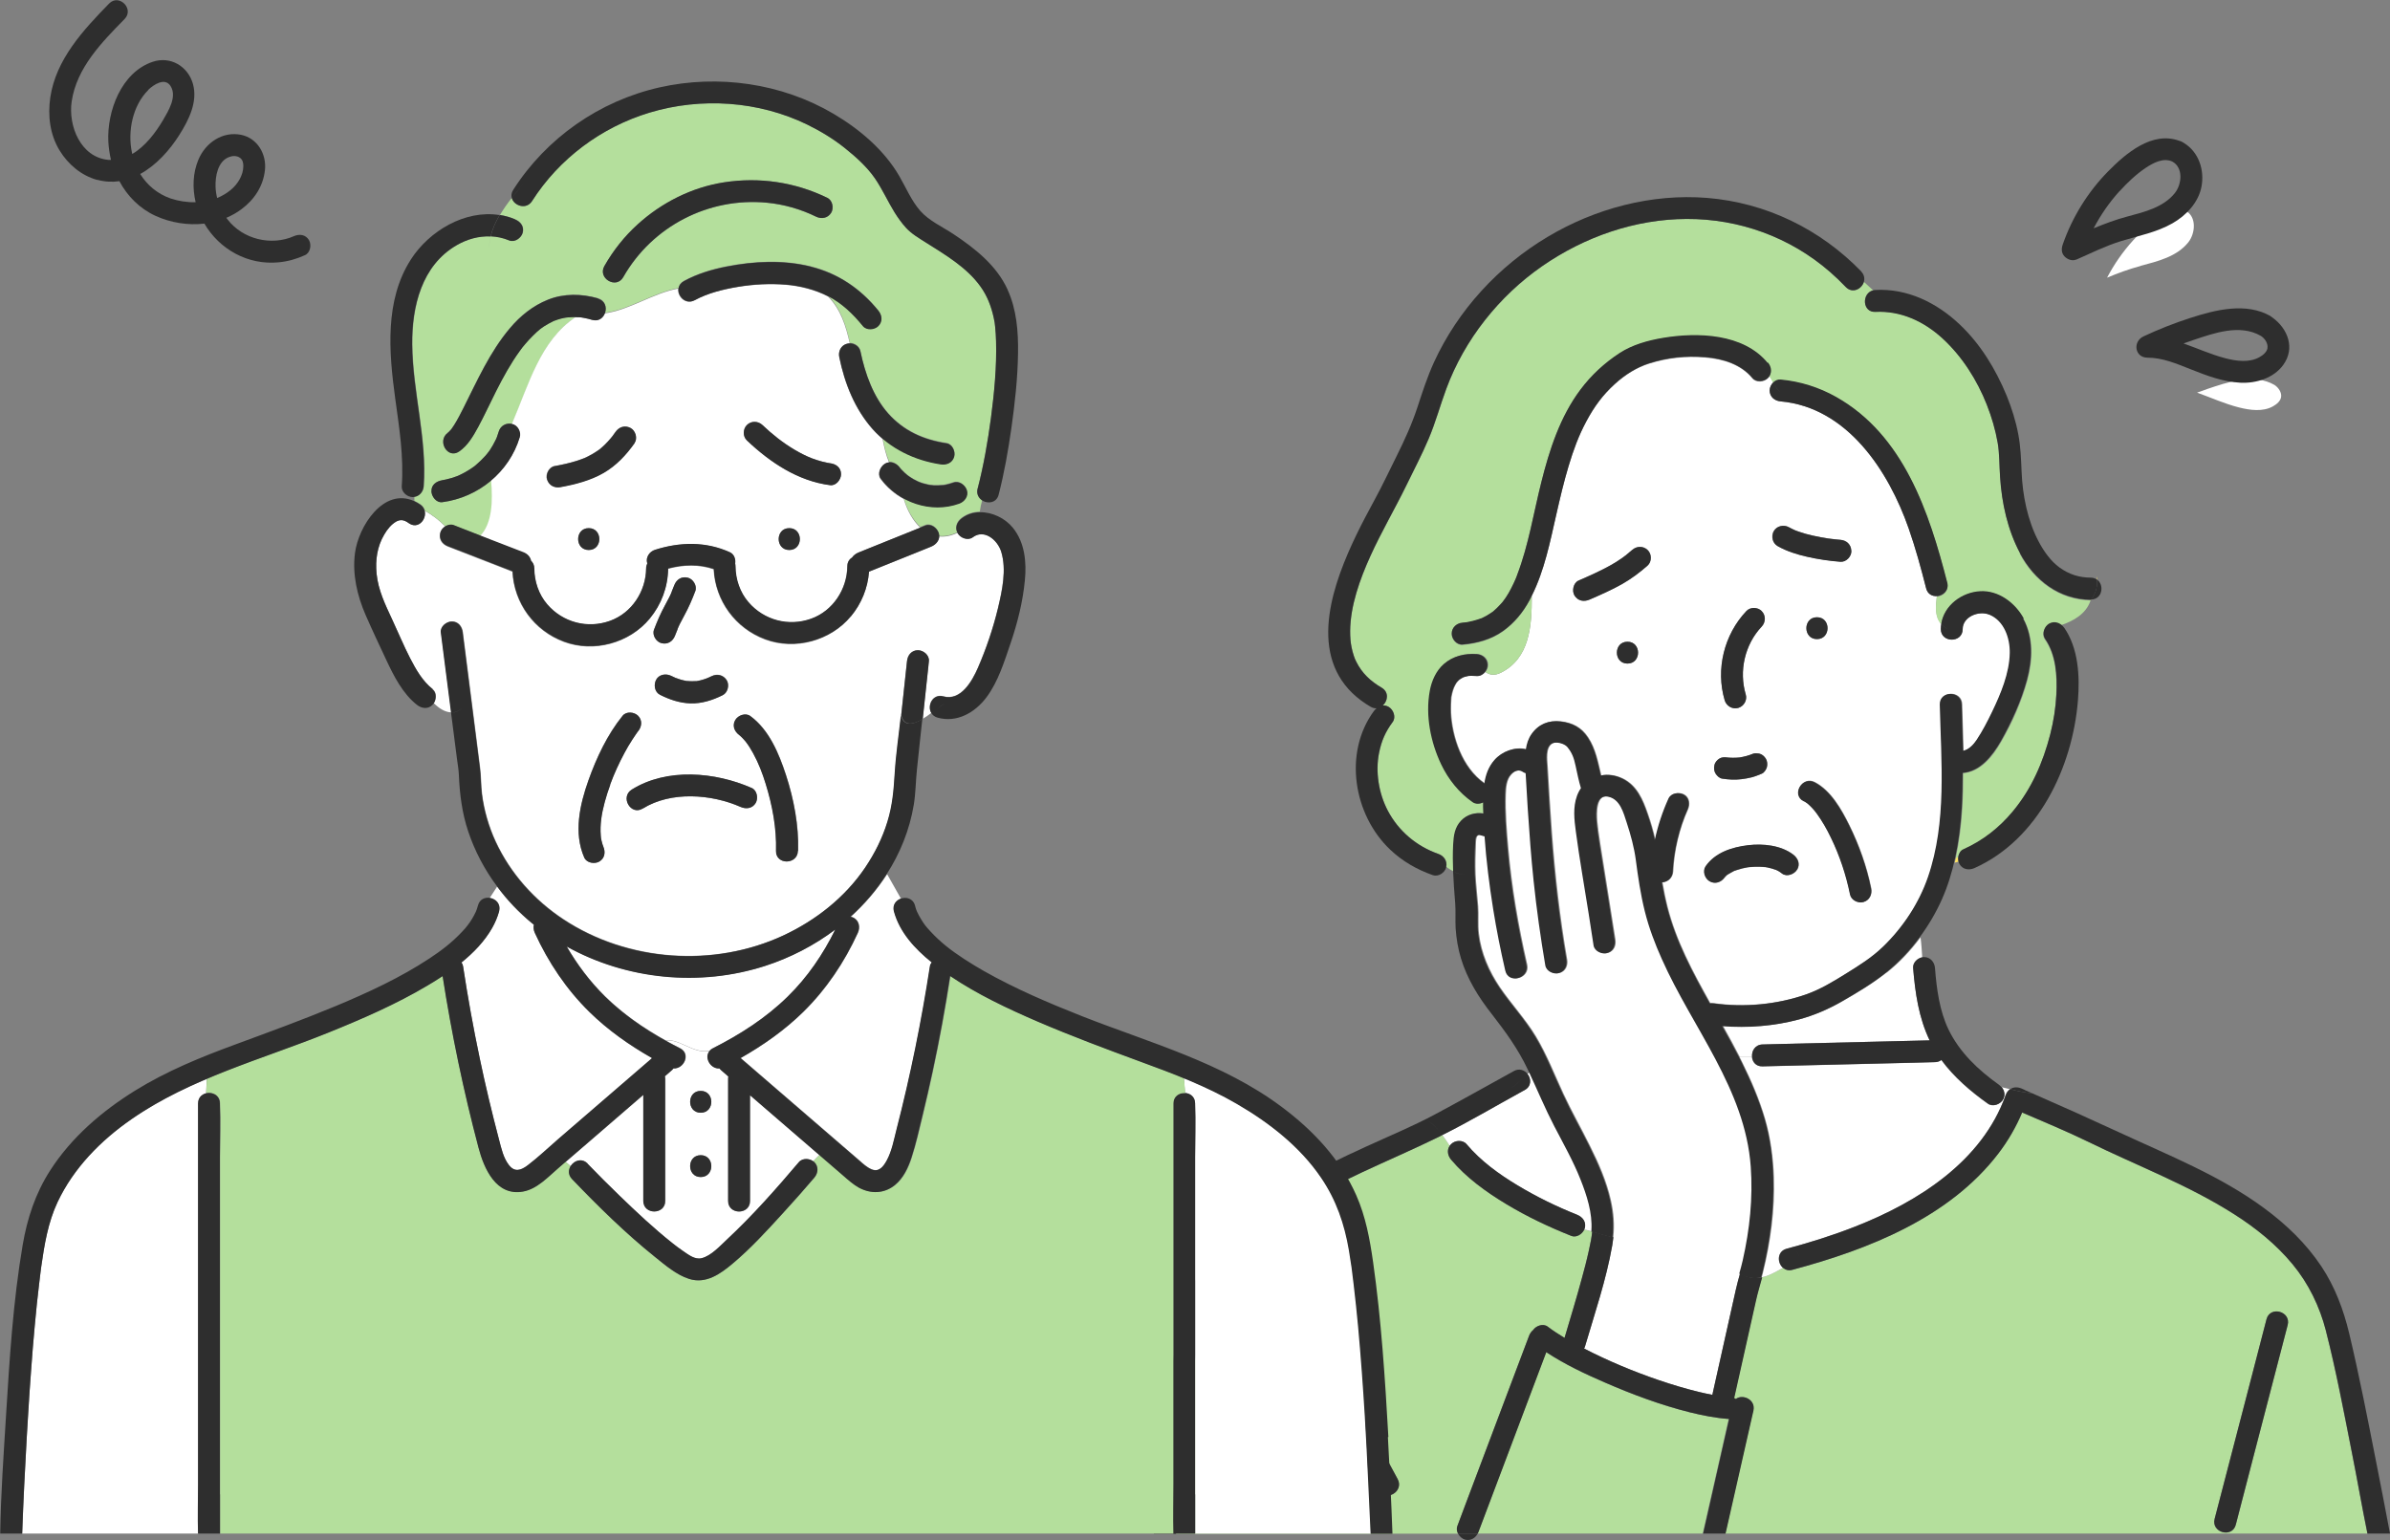 <?xml version="1.0" encoding="UTF-8"?><svg id="_レイヤー_2" xmlns="http://www.w3.org/2000/svg" viewBox="0 0 210 135.33"><rect x="0" y="0" width="210" height="135.33" fill="#808080" stroke="none"/><defs><style>.cls-1{fill:#fff;}.cls-2{fill:#b4df9c;}.cls-3{fill:#ffe463;}.cls-4{fill:#2e2e2e;}</style></defs><g id="_イラスト"><path class="cls-1" d="M153.91,102.5c-.49-6.81-5.13-12.2-7.81-18.23-.61-1.37-1.13-2.76-1.5-4.21-.37-1.49-.59-3-.79-4.52-.14-1.07-.45-2.21-.8-3.27-.28-.84-.58-2.07-1.66-2.28-1.09-.21-1.06,1.43-.99,2.21.01.15.03.3.05.45,0,.07.02.15.03.22,0,.01,0,.02,0,.03,0,0,0,.01,0,.03.06.41.12.81.18,1.22.44,2.8.9,5.6,1.33,8.41.08.52-.12,1.03-.67,1.18-.46.13-1.11-.16-1.18-.67-.14-.93-.29-1.86-.43-2.79-.38-2.41-.81-4.82-1.13-7.24-.14-1.03-.26-2.11.1-3.11.09-.25.21-.48.35-.68-.2-.66-.33-1.33-.48-2.01-.14-.63-.29-1.09-.72-1.61-.26-.31-1.01-.51-1.37-.3-.61.35-.46,1.44-.42,2,.11,1.94.23,3.89.37,5.83.28,3.74.7,7.46,1.34,11.16.09.51-.13,1.04-.67,1.18-.47.13-1.1-.16-1.18-.67-.43-2.47-.77-4.95-1.03-7.44-.22-2.09-.38-4.18-.51-6.27-.07-1.06-.13-2.13-.19-3.19-.08-.02-.16-.05-.23-.1-.34-.24-.74-.15-1.08.21-.43.45-.48,1.17-.5,1.76-.05,1.58.08,3.18.22,4.75.3,3.44.9,6.86,1.66,10.22.27,1.21-1.58,1.72-1.86.51-.41-1.79-.76-3.58-1.06-5.39-.34-2.12-.61-4.26-.76-6.41-.06,0-.12-.02-.17-.04-.13-.05-.31-.09-.38-.08-.01,0-.1.05-.14.09-.13.15-.13.45-.14.71-.04.88-.06,1.77-.03,2.65.04.93.16,1.86.23,2.8.06.82-.03,1.63.07,2.45.2,1.69.9,3.3,1.85,4.7,1,1.47,2.22,2.77,3.15,4.3.97,1.61,1.64,3.36,2.43,5.06.72,1.55,1.57,3.04,2.33,4.58.76,1.52,1.46,3.11,1.83,4.77.25,1.12.33,2.16.21,3.25.56.12,1.11.17,1.67.06-.56.11-1.11.06-1.67-.06-.02.24-.06.48-.1.73-.53,3.01-1.53,5.94-2.39,8.86-.02.07-.05.13-.08.19,2.11,1.09,4.32,2.01,6.57,2.78,1.15.39,2.32.75,3.5,1.03.42.1.82.19,1.2.26.02-.08.04-.16.05-.24l2.01-9c.11-.48.24-.95.37-1.42-.2-.12-.41-.26-.62-.44.21.18.42.32.62.44.11-.4.22-.79.31-1.19.61-2.69.9-5.46.7-8.22Z"/><path class="cls-3" d="M131.12,53.79s-.02.02,0,0h0Z"/><path class="cls-2" d="M128.05,134.11c.26-.69.52-1.39.78-2.08,1.13-3,2.26-6,3.39-8.99l2.14-5.67c.07-.2.2-.37.35-.49.26-.38.88-.6,1.28-.3.48.36.97.68,1.48.99.51-1.73,1.04-3.45,1.51-5.19.23-.83.44-1.66.63-2.5.13-.61.24-1.17.29-1.66-.23-.06-.47-.12-.7-.17-.18.41-.7.73-1.14.55-1.96-.78-3.88-1.69-5.69-2.78-1.78-1.07-3.52-2.32-4.87-3.92-.3-.35-.38-.84-.12-1.22-.21-.32-.43-.64-.65-.94-.12.06-.23.12-.35.18-4.43,2.17-9.12,3.91-13.25,6.65-1.89,1.25-3.69,2.76-5.04,4.59-1.29,1.75-2.19,3.73-2.64,5.85-.16.76-.29,1.53-.41,2.31-.15.97-.27,1.83-.38,2.69-.27,2.11-.5,4.22-.72,6.33-.22,2.14-.43,4.29-.61,6.43h24.78c-.1-.2-.14-.44-.06-.66ZM121.14,130.95c-3.44-6.38-6.88-12.75-10.32-19.13-.59-1.09,1.07-2.06,1.66-.97,3.44,6.38,6.88,12.75,10.32,19.13.59,1.09-1.07,2.06-1.66.97Z"/><path class="cls-2" d="M204.37,116.94c-.55-2.14-1.53-4.16-2.94-5.86-1.45-1.76-3.23-3.18-5.15-4.4-4.03-2.56-8.52-4.24-12.78-6.34-1.9-.93-3.87-1.74-5.82-2.58-.55,1.28-1.24,2.49-2.09,3.6-4.32,5.64-11.44,8.44-18.09,10.22-.34.09-.63,0-.83-.17-.62.35-1.22.7-1.86.83-.18.68-.38,1.35-.54,2.03-.64,2.86-1.28,5.72-1.92,8.58.05.02.1.05.15.08.6-.46,1.76.06,1.54,1.03-.11.48-.22.97-.33,1.45-.71,3.12-1.41,6.24-2.12,9.35h56.42c-.49-2.39-.9-4.8-1.38-7.19-.71-3.55-1.37-7.12-2.27-10.63ZM201.01,116.44c-.19.73-.38,1.46-.57,2.19-.82,3.14-1.63,6.28-2.45,9.42-.51,1.98-1.03,3.96-1.54,5.94-.31,1.2-2.17.69-1.86-.51.19-.73.38-1.46.57-2.19.82-3.14,1.63-6.28,2.45-9.42.51-1.98,1.03-3.96,1.54-5.94.31-1.2,2.17-.69,1.86.51Z"/><path class="cls-1" d="M133.98,95.78c-.09.05-.17.09-.26.14-2.32,1.28-4.62,2.64-6.99,3.82.23.31.44.62.65.94.03-.05.07-.1.12-.14.35-.35,1.03-.4,1.36,0,1.25,1.48,2.83,2.62,4.48,3.62,1.66,1,3.42,1.87,5.23,2.58.49.19.82.64.67,1.18-.01.04-.03.08-.05.12.23.04.47.1.7.17,0-.04,0-.08.01-.12.1-1.5-.42-3.08-.96-4.46-.64-1.62-1.51-3.15-2.31-4.69-.8-1.54-1.46-3.14-2.2-4.71-.07.04-.15.09-.22.14.33.42.36,1.08-.24,1.41Z"/><path class="cls-1" d="M174.82,54.01c-.95-.4-2.36.19-2.36,1.26,0,1.24-1.92,1.24-1.92,0,0-.16.02-.31.04-.46-.61-.69-.47-1.56-.39-2.43-.4.03-.81-.17-.94-.68-.45-1.76-.93-3.53-1.53-5.25-1.77-5.06-5.39-10.65-11.26-11.18-.52-.05-.96-.4-.96-.96,0-.26.13-.53.32-.71-.1-.19-.21-.39-.33-.56-.04.07-.09.15-.16.21-.34.34-1.03.4-1.36,0-1-1.22-2.58-1.71-4.14-1.83-1.72-.14-3.31.03-4.93.54-1.07.33-2.11.97-3.02,1.81-1.08.98-1.81,1.99-2.5,3.28-.68,1.27-1.13,2.5-1.56,3.93-.42,1.4-.75,2.83-1.08,4.26-.54,2.4-1.04,4.91-2.15,7.13.01,2.67-.19,5.48-2.71,6.74-.58.29-1,.2-1.36-.06-.18.21-.44.36-.72.34-.27-.02-.63-.02-.77,0-.1.02-.2.04-.29.07-.05.01-.1.03-.14.05-.01,0-.03.02-.06.03-.08.04-.16.09-.23.14,0,0-.01,0-.02.01-.04.04-.09.08-.13.12-.19.21-.13.11-.27.37-.16.28-.27.65-.35,1.11,0,.02,0,.04,0,.05,0,.05-.01.1-.01.15,0,.12-.02.24-.02.37,0,.25,0,.5,0,.75.11,2.16.99,4.84,2.94,6.2.01,0,.02.02.03.03.11-.76.36-1.48.89-2.08.67-.76,1.78-1.17,2.76-.93.07-.48.21-.94.5-1.35.6-.86,1.5-1.22,2.53-1.1,1.03.12,1.82.53,2.4,1.41.68,1.03.87,2.19,1.15,3.34.6-.12,1.26-.03,1.89.27,1.26.61,1.78,1.87,2.21,3.12.26.74.48,1.5.65,2.27.27-1.25.67-2.46,1.2-3.64.22-.49.89-.57,1.32-.35.49.26.55.86.35,1.32-.75,1.64-1.22,3.63-1.3,5.44-.03.54-.42.93-.95.96.13.73.27,1.45.45,2.16.38,1.49.93,2.92,1.58,4.31.66,1.42,1.42,2.79,2.18,4.16.1,0,.21,0,.32,0,2.69.38,5.58.11,8.15-.79,1.24-.44,2.36-1.12,3.47-1.81,1.16-.72,2.29-1.43,3.28-2.38,1.74-1.69,3.15-3.82,3.95-6.12,1.67-4.84,1.15-10.13,1.04-15.16-.03-1.24,1.9-1.24,1.92,0,.03,1.36.08,2.71.12,4.07.5-.1.92-.56,1.2-.97.51-.76.94-1.6,1.34-2.43.76-1.6,1.53-3.42,1.57-5.21.03-1.29-.49-2.81-1.78-3.35ZM143,58.31c-1.24,0-1.24-1.92,0-1.92s1.24,1.92,0,1.92ZM144.77,49.69c-.7.61-1.44,1.17-2.25,1.63-.92.52-1.88.94-2.85,1.36-.5.22-1.01.13-1.32-.35-.26-.4-.12-1.11.35-1.32.94-.41,1.89-.83,2.79-1.33.36-.2.71-.42,1.05-.66.08-.06.16-.12.24-.18.03-.02.05-.03.06-.04.03-.03.06-.05.07-.06.17-.14.34-.28.5-.42.41-.35.96-.37,1.36,0,.37.34.38,1.03,0,1.36ZM155.85,46.67c.25-.46.88-.59,1.32-.35.16.09.32.16.48.24.05.02.1.04.14.06.09.03.19.07.28.1.4.14.8.25,1.21.34.44.1.88.18,1.33.25.05,0,.11.02.16.02.11.01.22.03.33.04.2.02.4.04.6.06.54.04.94.41.96.96.02.49-.46,1-.96.96-.98-.07-1.97-.22-2.93-.44-.89-.2-1.78-.48-2.58-.93-.47-.26-.59-.86-.35-1.32ZM159.65,56.16c-1.24,0-1.24-1.92,0-1.92s1.24,1.92,0,1.92ZM153.44,53.7c.36-.38,1-.36,1.36,0,.37.37.36.98,0,1.36-1.49,1.58-2.02,3.91-1.4,5.97.15.5-.18,1.05-.67,1.18-.51.14-1.04-.17-1.18-.67-.81-2.73-.05-5.78,1.9-7.84ZM150.64,67.24c.05-.23.24-.46.44-.58.22-.13.44-.14.68-.1-.03,0-.07,0-.1-.01.4.05.81.05,1.21.01.39-.06.78-.16,1.15-.32-.05.02-.11.04-.16.07.14-.08.3-.12.46-.12.09.01.17.02.26.03.25.06.44.24.58.44.13.2.16.51.1.74-.06.2-.24.49-.44.58-.29.12-.58.24-.88.32-.31.08-.62.13-.93.17-.57.07-1.12.03-1.68-.05-.24-.04-.45-.25-.58-.44-.14-.22-.15-.5-.1-.74ZM157.91,76.42c-.24.41-.9.66-1.32.35-.1-.08-.21-.15-.32-.22-.06-.03-.12-.06-.18-.09-.01,0-.01,0-.02-.01,0,0,0,0,0,0-.25-.09-.51-.17-.77-.22-.06-.01-.13-.02-.19-.03,0,0,0,0,0,0-.01,0-.03,0-.05,0-.14-.01-.29-.02-.43-.03-.29,0-.58,0-.87.03-.04,0-.3.04-.06,0-.08.01-.16.02-.23.04-.13.02-.26.05-.38.08-.15.04-.29.08-.44.13-.07.02-.14.05-.21.07,0,0-.01,0-.02,0-.22.11-.43.24-.64.36,0,0,0,0,0,0-.04.04-.08.07-.11.1-.04.04-.07.08-.11.12,0,0,0,0,0,0-.3.43-.84.62-1.32.35-.43-.25-.64-.89-.35-1.32.84-1.22,2.31-1.69,3.72-1.85,1.31-.16,2.89,0,3.97.82.41.32.63.82.35,1.32ZM163.75,79.25c-.48.13-1.08-.16-1.18-.67-.35-1.72-.91-3.41-1.68-4.99-.36-.74-.77-1.47-1.26-2.14-.05-.06,0,0-.08-.1-.05-.07-.11-.13-.16-.2-.12-.13-.24-.26-.36-.38-.04-.04-.09-.08-.13-.12-.01,0-.08-.06-.11-.09-.09-.06-.19-.12-.29-.18-1.1-.58-.12-2.24.97-1.66,1.42.74,2.35,2.39,3.03,3.77.87,1.76,1.54,3.64,1.93,5.57.1.51-.14,1.04-.67,1.18Z"/><path class="cls-3" d="M172.07,75.28c-.07.03-.14.06-.21.09-.03.14-.07.29-.1.43.11-.03.22-.06.32-.08-.03-.14-.04-.29-.02-.44Z"/><path class="cls-3" d="M183.71,52.69s-.02.06-.03.09c.02-.03.05-.06.07-.09-.01,0-.02,0-.03,0,0,0,0,0-.01,0Z"/><path class="cls-2" d="M177.49,48.59c-1.09-2.05-1.6-4.38-1.75-6.68-.07-1.03-.05-2.1-.21-3.01-.2-1.15-.53-2.28-.96-3.36-.85-2.15-2.16-4.23-3.89-5.82-1.65-1.51-3.66-2.44-5.89-2.33-1.16.06-1.23-1.62-.22-1.89-.27-.25-.53-.49-.79-.73-.19.62-1.01,1.06-1.59.45-.44-.46-.9-.9-1.38-1.32-3.52-3.07-8.02-4.68-12.61-4.66-4.51.02-8.94,1.55-12.69,4.15-3.77,2.62-6.82,6.44-8.42,10.77-.54,1.46-.94,2.96-1.55,4.39-.59,1.39-1.3,2.74-1.96,4.1-1.02,2.09-2.2,4.09-3.16,6.21-.93,2.05-1.76,4.37-1.78,6.58,0,.56.03.97.12,1.42.05.27.13.53.21.79.09.27.1.28.22.52.49.98,1.24,1.69,2.22,2.26.66.39.54,1.17.1,1.56.17-.01.35.02.52.13.42.24.65.9.35,1.32-.65.88-.98,1.66-1.2,2.71-.33,1.64-.05,3.55.77,5.09.94,1.78,2.51,3.12,4.45,3.8.48.17.79.62.68,1.14.21.16.43.29.66.4-.03-.79-.04-1.57,0-2.37.03-.78.13-1.53.7-2.12.51-.54,1.24-.73,1.95-.62,0-.18-.02-.36-.02-.55,0-.14,0-.28,0-.43-.29.15-.65.17-.92-.02-1.2-.84-2.14-2-2.76-3.32-.93-1.96-1.4-4.32-1-6.47.16-.87.55-1.76,1.23-2.35.8-.7,1.83-.94,2.88-.87.52.04.96.41.96.96,0,.22-.09.45-.24.63.36.25.78.35,1.36.06,2.52-1.26,2.72-4.07,2.71-6.74-.07.14-.13.28-.21.42-.57,1.05-1.34,1.99-2.32,2.69-1.04.74-2.29,1.08-3.55,1.19-.52.04-.96-.48-.96-.96,0-.55.44-.92.96-.96.11,0,.21-.02.32-.03.02,0,.05,0,.06-.01.17-.03.34-.06.51-.11.16-.04.32-.09.48-.14.08-.03.15-.05.23-.08.02,0,.02,0,.04-.01,0,0,.02,0,.03-.01.28-.13.55-.28.81-.46.05-.04.11-.08.16-.11.02-.01.03-.03.04-.03.11-.09.21-.18.31-.28.11-.11.22-.22.32-.33.06-.07.12-.14.18-.2.01-.01.03-.03.04-.05.18-.24.35-.5.51-.76.16-.27.31-.56.44-.85.06-.13.12-.26.17-.38.02-.04.08-.2.09-.22.02-.06.04-.11.06-.17.99-2.61,1.43-5.41,2.11-8.11.72-2.85,1.66-5.76,3.44-8.14.96-1.28,2.1-2.33,3.44-3.21,1.12-.73,2.49-1.11,3.8-1.33,3.04-.51,7.08-.4,9.21,2.2.28.34.36.78.16,1.15.13.17.23.37.33.56.17-.17.4-.27.64-.25,1.73.16,3.37.67,4.89,1.53,5.94,3.34,8.17,10.11,9.76,16.32.18.69-.37,1.15-.92,1.19-.07.87-.22,1.73.39,2.43.25-1.62,1.79-2.78,3.42-2.87,1.62-.09,3.09,1.03,3.83,2.4.9,1.67.81,3.61.33,5.39-.51,1.87-1.32,3.68-2.28,5.36-.75,1.32-1.83,2.68-3.36,2.8,0,1.03-.02,2.06-.08,3.09-.09,1.47-.27,2.94-.58,4.38.07-.03.14-.06.21-.09.05-.27.19-.53.45-.64,1.7-.76,3.15-1.89,4.33-3.32,1.66-1.99,2.66-4.31,3.3-6.78.3-1.15.48-2.32.54-3.51.08-1.66-.02-3.49-1-4.89-.18-.26-.17-.59-.04-.87-.02,0-.03,0-.05,0,.02,0,.03,0,.05,0,.08-.19.22-.35.39-.45.36-.21.75-.15,1.06.08,1.15-.39,2.19-1.01,2.58-2.1-.66.87-1.78,1.49-2.91,1.72,1.13-.23,2.25-.85,2.91-1.72.01-.03.02-.06.03-.09-2.76-.04-4.95-1.71-6.22-4.09Z"/><path class="cls-3" d="M184.23,50.65v.26s.03.01.04.02c0-.09-.02-.19-.04-.29Z"/><path class="cls-1" d="M175.98,96.64c-.25.42-.89.65-1.32.35-1.52-1.08-2.98-2.33-4.09-3.84-.15.12-.34.19-.57.19-.62.02-1.25.03-1.87.05-4.43.11-8.85.22-13.28.32-.57.01-.87-.38-.92-.81h-1.07c.08.16.17.31.24.47.79,1.59,1.5,3.24,2,4.95.48,1.66.71,3.41.77,5.14.09,2.81-.28,5.65-.96,8.37-.03.14-.07.28-.11.41.64-.13,1.24-.48,1.86-.83-.52-.44-.54-1.45.32-1.68,2.03-.54,4.04-1.17,6-1.94,5.54-2.17,11.17-5.73,13.24-11.55.08-.24.22-.41.39-.53-.25-.06-.51-.13-.76-.18.26.31.35.72.12,1.11Z"/><path class="cls-1" d="M165.76,85.47c-1.2.95-2.54,1.75-3.86,2.51-1.18.68-2.43,1.22-3.75,1.58-2.19.59-4.49.77-6.75.59.51.91,1.01,1.82,1.48,2.74h1.07c-.06-.52.25-1.1.92-1.11l1.87-.05c4.27-.1,8.54-.21,12.81-.31-.96-2-1.27-4.17-1.45-6.36-.04-.46.37-.86.8-.94-.04-.58-.07-1.17-.15-1.75-.86,1.16-1.86,2.23-2.98,3.11Z"/><path class="cls-2" d="M151.91,124.69c-1.17-.08-2.32-.31-3.46-.59-2.56-.64-5.04-1.57-7.46-2.62-1.75-.76-3.53-1.6-5.14-2.66-.14.38-.29.76-.43,1.14-1.13,3-2.26,6-3.39,8.99-.71,1.89-1.42,3.78-2.14,5.67-.02.05-.04.1-.07.14h19.79c.09-.41.19-.82.28-1.23.67-2.95,1.33-5.89,2-8.84Z"/><path class="cls-4" d="M128.72,135.29c.48.13.9-.12,1.12-.53h-1.73c.13.25.36.46.61.53Z"/><path class="cls-4" d="M177.82,54.35c-.74-1.37-2.21-2.49-3.83-2.4-1.62.09-3.17,1.24-3.42,2.87.14.16.32.31.56.46.38-.38.38-.77.38-1.15,0,.38,0,.77-.38,1.15-.24-.14-.42-.29-.56-.46-.02.15-.04.3-.04.46,0,1.24,1.93,1.24,1.92,0,0-1.07,1.4-1.66,2.36-1.26,1.29.54,1.8,2.06,1.78,3.35-.03,1.79-.8,3.62-1.57,5.21-.4.83-.83,1.66-1.34,2.43-.27.41-.69.87-1.2.97-.03-1.36-.08-2.71-.12-4.07-.03-1.24-1.95-1.24-1.92,0,.12,5.02.63,10.32-1.04,15.16-.79,2.3-2.2,4.43-3.95,6.12-.99.96-2.12,1.66-3.28,2.38-1.11.69-2.23,1.37-3.47,1.81-2.57.9-5.45,1.17-8.15.79-.11-.02-.21-.02-.32,0-.77-1.36-1.52-2.74-2.18-4.16-.65-1.39-1.2-2.82-1.58-4.31-.18-.71-.33-1.43-.45-2.16.54-.03.93-.42.95-.96.09-1.81.56-3.79,1.3-5.44.21-.46.15-1.06-.35-1.32-.42-.22-1.09-.14-1.32.35-.53,1.17-.93,2.39-1.2,3.64-.17-.77-.39-1.52-.65-2.27-.43-1.25-.95-2.5-2.21-3.12-.63-.31-1.29-.39-1.89-.27-.28-1.15-.47-2.32-1.15-3.34-.58-.88-1.36-1.29-2.4-1.41-1.03-.12-1.93.24-2.53,1.1-.29.41-.43.87-.5,1.35-.98-.24-2.1.18-2.76.93-.53.6-.78,1.32-.89,2.08-.01,0-.02-.02-.03-.03-1.95-1.37-2.83-4.04-2.94-6.2-.01-.25-.02-.5,0-.75,0-.12.01-.24.02-.37,0-.05,0-.1.01-.15,0-.02,0-.03,0-.05.08-.47.19-.83.35-1.11.15-.26.08-.15.27-.37.04-.04.08-.08.13-.12,0,0,.01,0,.02-.01.07-.05.15-.1.23-.14.03-.01.05-.02.06-.03.05-.02.09-.03.14-.05.1-.03.19-.05.29-.07.15-.03.5-.03.77,0,.28.02.54-.12.72-.34-.58-.41-1-1.24-1.72-1.48.72.24,1.14,1.07,1.72,1.48.15-.18.24-.4.24-.63,0-.55-.44-.93-.96-.96-1.05-.07-2.08.17-2.88.87-.68.59-1.07,1.48-1.23,2.35-.4,2.15.07,4.52,1,6.47.63,1.32,1.56,2.48,2.76,3.32.27.19.63.17.92.02,0,.14,0,.29,0,.43,0,.18.01.36.02.55-.71-.11-1.44.08-1.95.62-.57.59-.66,1.34-.7,2.12-.04.8-.03,1.58,0,2.37.32.14.66.24,1.04.24-.39,0-.73-.09-1.04-.24.04.91.1,1.82.18,2.75.06.74,0,1.48.04,2.22.06.9.21,1.79.47,2.65.56,1.84,1.55,3.42,2.73,4.92,1.18,1.52,2.28,3.03,3.11,4.78.05.11.1.21.15.32.04-.03.09-.06.13-.08-.05.02-.09.05-.13.08.74,1.57,1.4,3.17,2.2,4.71.8,1.54,1.67,3.07,2.31,4.69.55,1.38,1.06,2.95.96,4.46,0,.04,0,.08-.01.12.62.17,1.24.38,1.86.51.11-1.09.04-2.14-.21-3.25-.37-1.67-1.07-3.25-1.83-4.77-.76-1.53-1.61-3.02-2.33-4.58-.79-1.7-1.46-3.45-2.43-5.06-.92-1.53-2.15-2.83-3.15-4.3-.95-1.4-1.65-3.01-1.85-4.7-.1-.82,0-1.63-.07-2.45-.07-.93-.19-1.86-.23-2.8-.03-.88-.02-1.77.03-2.65.01-.26,0-.56.14-.71.04-.04.13-.09.14-.09.07-.01.24.03.38.08.06.02.12.03.17.04.15,2.15.42,4.28.76,6.41.29,1.81.65,3.61,1.06,5.39.27,1.21,2.13.7,1.86-.51-.77-3.37-1.36-6.78-1.66-10.22-.14-1.57-.27-3.17-.22-4.75.02-.59.07-1.31.5-1.76.34-.36.74-.45,1.08-.21.07.05.15.08.23.1.06,1.06.13,2.13.19,3.19.14,2.09.29,4.19.51,6.27.26,2.49.61,4.97,1.03,7.44.09.51.72.8,1.18.67.54-.15.76-.67.67-1.18-.64-3.7-1.06-7.42-1.34-11.16-.14-1.94-.26-3.88-.37-5.83-.03-.56-.19-1.65.42-2,.37-.21,1.11-.01,1.37.3.43.52.58.97.72,1.61.15.68.28,1.35.48,2.01-.14.2-.26.43-.35.68-.36,1-.24,2.08-.1,3.11.32,2.42.75,4.82,1.13,7.24.15.93.29,1.86.43,2.79.08.51.73.8,1.18.67.55-.15.75-.67.67-1.18-.43-2.81-.9-5.61-1.33-8.41-.06-.41-.12-.81-.18-1.22,0-.01,0-.02,0-.03,0,0,0-.01,0-.03,0-.07-.02-.15-.03-.22-.02-.15-.04-.3-.05-.45-.07-.78-.11-2.41.99-2.21,1.08.2,1.38,1.43,1.66,2.28.35,1.06.66,2.2.8,3.27.2,1.52.42,3.04.79,4.52.36,1.45.89,2.85,1.5,4.21,2.68,6.03,7.32,11.42,7.81,18.23.2,2.75-.09,5.53-.7,8.22-.09.4-.2.8-.31,1.19.7.4,1.32.46,1.92.33.04-.14.07-.28.11-.41.67-2.72,1.04-5.56.96-8.37-.05-1.73-.28-3.48-.77-5.14-.5-1.71-1.21-3.36-2-4.95-.08-.16-.16-.31-.24-.47h-2.09,2.09c-.47-.92-.97-1.84-1.48-2.74,2.26.18,4.56,0,6.75-.59,1.32-.36,2.57-.9,3.75-1.58,1.32-.76,2.67-1.56,3.86-2.51,1.11-.88,2.11-1.94,2.98-3.11-.06-.44-.15-.88-.29-1.3.14.42.23.86.29,1.3.78-1.05,1.45-2.19,1.97-3.36.52-1.17.89-2.39,1.16-3.64-.6.27-1.17.6-1.88,1.08.71-.48,1.28-.8,1.88-1.08.31-1.44.49-2.9.58-4.38.06-1.03.08-2.06.08-3.09,1.52-.12,2.6-1.48,3.36-2.8.95-1.68,1.77-3.5,2.28-5.36.48-1.78.57-3.73-.33-5.39Z"/><path class="cls-4" d="M152.89,111.91c-.13.47-.27.94-.37,1.42l-2.01,9c-.02.08-.04.16-.05.24-.38-.07-.77-.16-1.2-.26-1.18-.29-2.35-.64-3.5-1.03-2.25-.77-4.46-1.69-6.57-2.78.03-.06.06-.12.08-.19.86-2.92,1.86-5.85,2.39-8.86.04-.25.07-.49.1-.73-.62-.13-1.24-.34-1.86-.51-.04.49-.15,1.05-.29,1.66-.18.84-.4,1.67-.63,2.5-.47,1.74-1,3.47-1.51,5.19-.51-.31-1.01-.63-1.48-.99-.4-.3-1.02-.08-1.28.3-.15.13-.27.29-.35.49l-2.14,5.67c-1.13,3-2.26,6-3.39,8.99-.26.69-.52,1.39-.78,2.08-.08.22-.05.45.06.66h1.73s.05-.09.07-.14c.71-1.89,1.42-3.78,2.14-5.67,1.13-3,2.26-6,3.39-8.99.14-.38.29-.76.43-1.14,1.61,1.06,3.38,1.9,5.14,2.66,2.42,1.05,4.9,1.98,7.46,2.62,1.13.28,2.29.51,3.46.59-.67,2.95-1.33,5.89-2,8.84-.09.41-.19.82-.28,1.23h1.97c.71-3.12,1.41-6.24,2.12-9.35.11-.48.22-.97.33-1.45.22-.97-.93-1.49-1.54-1.03-.05-.03-.1-.06-.15-.08.64-2.86,1.28-5.72,1.92-8.58.15-.69.36-1.36.54-2.03-.6.13-1.22.07-1.92-.33Z"/><path class="cls-4" d="M158.48,70.4c.1.05.19.11.29.18.03.03.1.08.11.09.04.04.09.08.13.12.13.12.25.25.36.38.06.06.11.13.16.2.08.09.03.04.08.1.49.67.9,1.39,1.26,2.14.77,1.58,1.33,3.27,1.68,4.99.1.51.71.8,1.18.67.53-.15.77-.67.67-1.18-.39-1.92-1.06-3.81-1.93-5.57-.69-1.38-1.61-3.03-3.03-3.77-1.1-.57-2.07,1.09-.97,1.66Z"/><path class="cls-4" d="M208.77,128.4c-.74-3.76-1.47-7.52-2.36-11.25-.5-2.08-1.25-4.08-2.44-5.87-1.34-2.01-3.08-3.68-5.02-5.11-3.87-2.86-8.4-4.65-12.73-6.66-2.55-1.18-5.11-2.33-7.68-3.45-.64-.04-1.28-.19-1.92-.35-.17.11-.3.29-.39.53-2.07,5.82-7.7,9.38-13.24,11.55-1.96.77-3.97,1.4-6,1.94-.85.23-.84,1.24-.32,1.68.45-.26.9-.52,1.37-.71,0-.38,0-.77-.38-.77.38,0,.38.38.38.77-.48.19-.93.45-1.37.71.21.18.49.27.83.17,6.66-1.78,13.77-4.57,18.09-10.22.85-1.11,1.55-2.32,2.09-3.6,1.95.84,3.91,1.65,5.82,2.58,4.27,2.09,8.76,3.78,12.78,6.34,1.92,1.22,3.7,2.65,5.15,4.4,1.41,1.7,2.39,3.72,2.94,5.86.9,3.51,1.57,7.08,2.27,10.63.48,2.39.89,4.8,1.38,7.19h1.98c-.4-2.12-.81-4.24-1.23-6.36Z"/><path class="cls-4" d="M177.94,95.79c-.1-.04-.19-.09-.29-.13-.37-.16-.74-.15-1.03.05.64.16,1.28.31,1.92.35-.2-.09-.4-.18-.6-.26Z"/><path class="cls-4" d="M132.64,95.69c.64-.32,1.02-.91,1.58-1.32-.27-.34-.73-.52-1.21-.25-2.32,1.28-4.63,2.58-6.97,3.83-1.93,1.03-3.97,1.87-5.95,2.78-2.28,1.04-4.55,2.12-6.71,3.42-4.35,2.62-8.05,6.25-9.5,11.23-.45,1.54-.66,3.16-.89,4.75-.3,2.15-.56,4.31-.79,6.47-.29,2.71-.62,5.44-.82,8.17h1.95c.19-2.14.39-4.29.61-6.43.22-2.11.45-4.22.72-6.33.11-.87.23-1.72.38-2.69.12-.77.25-1.54.41-2.31.45-2.12,1.35-4.11,2.64-5.85,1.35-1.82,3.15-3.33,5.04-4.59,4.13-2.74,8.82-4.48,13.25-6.65.12-.06.23-.12.35-.18-.39-.53-.83-1.01-1.4-1.36.58.35,1.01.83,1.4,1.36,2.37-1.18,4.67-2.55,6.99-3.82.09-.05.17-.09.26-.14.6-.33.57-.99.24-1.41-.56.41-.93,1-1.58,1.32Z"/><path class="cls-4" d="M143,58.31c1.24,0,1.24-1.92,0-1.92s-1.24,1.92,0,1.92Z"/><path class="cls-4" d="M159.65,56.16c1.24,0,1.24-1.92,0-1.92s-1.24,1.92,0,1.92Z"/><path class="cls-4" d="M162.67,48.4c-.02-.55-.42-.92-.96-.96-.2-.02-.4-.03-.6-.06-.11-.01-.22-.03-.33-.04-.05,0-.11-.02-.16-.02-.44-.07-.89-.15-1.33-.25-.41-.09-.82-.2-1.21-.34-.09-.03-.19-.06-.28-.1-.05-.02-.1-.04-.14-.06-.16-.08-.33-.15-.48-.24-.44-.25-1.07-.12-1.32.35-.24.46-.12,1.05.35,1.32.8.45,1.69.73,2.58.93.96.22,1.95.36,2.93.44.5.04.98-.47.96-.96Z"/><path class="cls-4" d="M144.77,48.33c-.41-.37-.96-.35-1.36,0-.16.14-.33.28-.5.42,0,0-.04.03-.07.06-.01,0-.03.02-.06.04-.08.06-.16.12-.24.18-.34.24-.69.46-1.05.66-.9.5-1.85.92-2.79,1.33-.46.2-.6.92-.35,1.32.31.48.82.56,1.32.35.96-.42,1.93-.84,2.85-1.36.81-.46,1.55-1.01,2.25-1.63.38-.33.37-1.03,0-1.36Z"/><path class="cls-4" d="M153.75,76.19c.29-.03.58-.04.87-.03.14,0,.29.02.43.03.02,0,.03,0,.05,0,0,0,0,0,0,0,.06.01.13.02.19.03.26.05.52.13.77.22,0,0,0,0,0,0,0,0,0,0,.02.01.06.03.12.06.18.09.11.06.22.14.32.22.41.32,1.08.06,1.32-.35.29-.5.07-1-.35-1.32-1.08-.82-2.66-.98-3.97-.82-1.4.17-2.88.64-3.72,1.85-.29.43-.08,1.07.35,1.32.48.28,1.02.08,1.32-.35,0,0,0,0,0,0,.04-.04.07-.08.11-.12.04-.04.08-.07.11-.1,0,0,0,0,0,0,.21-.12.42-.25.64-.36,0,0,0,0,.02,0,.07-.02.14-.05.21-.07.14-.05.29-.09.44-.13.13-.03.25-.06.38-.08.08-.01.16-.03.23-.04-.24.04.02,0,.06,0Z"/><path class="cls-4" d="M174.22,95.31c.55,0,1.09.1,1.64.22-.07-.08-.14-.15-.22-.21-1.8-1.28-3.45-2.83-4.43-4.85-.79-1.64-1.05-3.58-1.19-5.41-.04-.52-.41-.96-.96-.96-.05,0-.11,0-.16.02.09,1.4.21,2.77,1.1,3.88-.89-1.11-1.01-2.48-1.1-3.88-.43.08-.84.48-.8.94.18,2.19.49,4.36,1.45,6.36-4.27.1-8.54.21-12.81.31l-1.87.05c-.67.02-.98.59-.92,1.11h.86-.86c.05.43.35.83.92.81,4.43-.11,8.85-.22,13.28-.32.62-.02,1.25-.03,1.87-.05.23,0,.42-.08.57-.19,1.11,1.51,2.56,2.75,4.09,3.84.42.3,1.07.07,1.32-.35.23-.39.14-.8-.12-1.11-.55-.12-1.09-.22-1.64-.22Z"/><path class="cls-4" d="M154.8,53.7c-.36-.36-1-.38-1.36,0-1.95,2.06-2.71,5.11-1.9,7.84.15.5.68.81,1.18.67.5-.14.82-.68.67-1.18-.61-2.06-.09-4.39,1.4-5.97.36-.38.37-.99,0-1.36Z"/><path class="cls-4" d="M150.64,67.24c-.06.25-.04.52.1.74.13.2.33.41.58.44.56.09,1.12.12,1.68.05.31-.04.63-.09.93-.17.3-.08.59-.2.88-.32.21-.09.39-.37.44-.58.06-.23.03-.54-.1-.74-.13-.21-.33-.39-.58-.44-.09-.01-.17-.02-.26-.03-.16,0-.32.04-.46.12.05-.02.11-.04.16-.07-.37.15-.75.25-1.15.32-.4.04-.81.04-1.21-.01.03,0,.07,0,.1.01-.24-.03-.46-.03-.68.1-.2.12-.39.35-.44.58Z"/><path class="cls-4" d="M155.32,31.89c-2.13-2.6-6.17-2.71-9.21-2.2-1.31.22-2.68.6-3.8,1.33-1.34.88-2.48,1.93-3.44,3.21-1.79,2.38-2.73,5.29-3.44,8.14-.68,2.7-1.11,5.5-2.11,8.11-.02.06-.04.11-.06.17,0,.02-.07.18-.09.22-.06.13-.11.26-.17.38-.14.29-.28.57-.44.85-.15.26-.32.52-.51.76-.02.02-.03.04-.04.05-.06.07-.12.14-.18.2-.1.11-.21.22-.32.33-.1.1-.21.19-.31.28,0,0-.03.02-.04.03-.05.04-.11.08-.16.11-.26.18-.53.33-.81.46-.01,0-.02,0-.03.01-.01,0-.02,0-.04.01-.08.03-.15.06-.23.08-.16.05-.32.1-.48.14-.17.04-.34.08-.51.11-.01,0-.04,0-.06.01-.11.01-.21.02-.32.03-.52.04-.96.41-.96.96,0,.49.44,1.01.96.96,1.26-.11,2.5-.44,3.55-1.19.98-.7,1.75-1.63,2.32-2.69.07-.14.14-.28.21-.42,0-.59-.01-1.17-.01-1.73,0,.56.01,1.14.01,1.73,1.11-2.22,1.6-4.73,2.15-7.13.32-1.43.66-2.86,1.08-4.26.43-1.43.88-2.66,1.56-3.93.69-1.29,1.43-2.3,2.5-3.28.92-.83,1.95-1.47,3.02-1.81,1.62-.51,3.22-.68,4.93-.54,1.56.13,3.14.62,4.14,1.83.33.4,1.02.34,1.36,0,.07-.07.12-.14.16-.21-.21-.28-.48-.49-.9-.49.42,0,.69.21.9.49.21-.37.12-.81-.16-1.15ZM131.1,53.8s0,0,.02-.01c-.01,0-.02.01-.02.01Z"/><path class="cls-4" d="M163.55,23.86c-3.61-3.73-8.38-6.05-13.56-6.47-4.87-.39-9.83.93-14,3.42-4.32,2.57-7.89,6.44-9.99,11.02-.59,1.29-1.01,2.6-1.45,3.94-.49,1.5-1.14,2.91-1.84,4.32-.64,1.28-1.24,2.57-1.93,3.83-.55,1.02-1.1,2.04-1.6,3.08-1.98,4.11-4.22,10.13-.37,13.89.49.47,1.04.88,1.63,1.22.18.1.35.14.51.13-.08.07-.16.15-.23.24-2.7,3.68-1.79,9.13,1.43,12.18,1.07,1.02,2.35,1.75,3.74,2.24.49.17,1.05-.2,1.18-.67,0-.02,0-.03,0-.05-.35-.26-.67-.58-.99-.9.32.32.64.64.99.9.11-.51-.2-.97-.68-1.14-1.94-.68-3.51-2.02-4.45-3.8-.81-1.54-1.1-3.45-.77-5.09.21-1.05.55-1.83,1.2-2.71.31-.42.07-1.07-.35-1.32-.17-.1-.35-.14-.52-.13.44-.39.56-1.17-.1-1.56-.98-.57-1.73-1.28-2.22-2.26-.12-.24-.13-.26-.22-.52-.09-.26-.16-.52-.21-.79-.09-.45-.12-.86-.12-1.42.02-2.21.85-4.53,1.78-6.58.96-2.12,2.14-4.12,3.16-6.21.66-1.36,1.37-2.7,1.96-4.1.61-1.44,1.01-2.93,1.55-4.39,1.6-4.33,4.65-8.16,8.42-10.77,3.75-2.6,8.18-4.13,12.69-4.15,4.59-.02,9.08,1.58,12.61,4.66.48.42.94.86,1.38,1.32.59.61,1.41.17,1.59-.45-.59-.55-1.13-1.11-1.5-1.84.37.73.91,1.29,1.5,1.84.09-.29.04-.62-.23-.91ZM121.47,62.2c-.38-.77-.38-1.15-.38-1.92,0,.77,0,1.15.38,1.92Z"/><path class="cls-4" d="M171.1,51.2c-1.59-6.2-3.83-12.97-9.76-16.32-1.51-.85-3.16-1.37-4.89-1.53-.24-.02-.47.08-.64.25.19.36.38.72.69.88-.32-.16-.5-.51-.69-.88-.2.19-.32.45-.32.71,0,.56.44.92.96.96,5.87.53,9.5,6.13,11.26,11.18.6,1.72,1.08,3.48,1.53,5.25.13.51.54.71.94.68.05-.59.07-1.19-.2-1.74.27.55.25,1.14.2,1.74.55-.04,1.09-.5.92-1.19Z"/><path class="cls-4" d="M184.26,50.93c.05.64-.15,1.24-.51,1.75.99-.02,1.16-1.29.51-1.75Z"/><path class="cls-4" d="M184.26,50.93s-.02-.01-.04-.02v.12-.12c-.14-.09-.3-.15-.51-.15-1.03-.01-1.9-.28-2.76-.9-.73-.53-1.36-1.39-1.83-2.29-.97-1.84-1.41-4.06-1.49-6.12-.05-1.11-.08-2.19-.29-3.28-.22-1.17-.58-2.32-1.03-3.42-.96-2.32-2.3-4.53-4.14-6.26-2-1.89-4.58-3.16-7.38-3.01-.08,0-.15.02-.22.04.4.38.81.79,1.17,1.27-.36-.49-.77-.89-1.17-1.27-1,.27-.94,1.95.22,1.89,2.22-.11,4.24.82,5.89,2.33,1.72,1.58,3.04,3.66,3.89,5.82.43,1.09.76,2.21.96,3.36.16.91.14,1.98.21,3.01.15,2.3.66,4.63,1.75,6.68,1.27,2.39,3.46,4.06,6.23,4.09.01,0,.02,0,.03,0,.37-.51.57-1.11.51-1.75Z"/><path class="cls-4" d="M181.36,55.15c-.3-.43-.84-.62-1.32-.35-.42.25-.64.89-.35,1.32.98,1.41,1.08,3.23,1,4.89-.06,1.19-.25,2.36-.54,3.51-.64,2.47-1.64,4.79-3.3,6.78-1.19,1.43-2.63,2.56-4.33,3.32-.26.11-.4.37-.45.64.31-.13.63-.25.99-.37-.36.12-.68.24-.99.37-.04.23,0,.48.1.67.29.49.84.56,1.32.35,5.6-2.51,8.61-8.85,9.09-14.72.17-2.14.05-4.6-1.22-6.42Z"/><path class="cls-4" d="M199.15,115.92c-.51,1.98-1.03,3.96-1.54,5.94-.82,3.14-1.63,6.28-2.45,9.42-.19.73-.38,1.46-.57,2.19-.31,1.2,1.54,1.71,1.86.51.51-1.98,1.03-3.96,1.54-5.94.82-3.14,1.63-6.28,2.45-9.42.19-.73.38-1.46.57-2.19.31-1.2-1.54-1.71-1.86-.51Z"/><path class="cls-4" d="M138.57,106.74c-1.81-.72-3.56-1.58-5.23-2.58-1.65-.99-3.23-2.14-4.48-3.62-.34-.4-1.02-.35-1.36,0-.05.05-.08.09-.12.14.66.97,1.34,1.92,2.56,2.32-1.22-.41-1.9-1.35-2.56-2.32-.26.38-.18.86.12,1.22,1.34,1.59,3.09,2.85,4.87,3.92,1.81,1.09,3.73,2,5.69,2.78.44.18.95-.14,1.14-.55-.52-.1-1.03-.14-1.55-.03.52-.1,1.03-.07,1.55.03.02-.04.04-.08.05-.12.15-.55-.19-.99-.67-1.18Z"/><path class="cls-4" d="M112.49,110.84c-.59-1.09-2.25-.12-1.66.97,3.44,6.38,6.88,12.75,10.32,19.13.59,1.09,2.25.12,1.66-.97-3.44-6.38-6.88-12.75-10.32-19.13Z"/><path class="cls-1" d="M188.09,23.36c1.49-.4,3.18-.8,4.19-2.07.63-.8.74-2.26-.24-2.77-.78-.35-1.67.12-2.31.55-.86.57-1.61,1.29-2.3,2.05-.91,1-1.67,2.1-2.29,3.28.96-.4,1.93-.76,2.95-1.03Z"/><path class="cls-1" d="M193.88,34.21c-.28.09-.56.19-.83.29,1.22.44,2.41.98,3.67,1.3.98.25,2.11.4,2.99-.09.36-.2.66-.47.72-.81.07-.39-.21-.83-.57-1.07-1.84-1.06-4.13-.25-5.97.37Z"/><path class="cls-4" d="M182.42,22.82c1.3-.57,2.6-1.22,3.97-1.64,1.53-.47,3.1-.76,4.5-1.56,1.21-.69,2.29-1.83,2.55-3.24.27-1.45-.25-3.01-1.52-3.8-.06-.04-.12-.08-.2-.12-.08-.04-.16-.07-.24-.09-2.38-.87-4.69,1.1-6.26,2.7-1.77,1.8-3.14,4.02-3.97,6.4-.13.37-.14.75.15,1.06.24.26.67.43,1.02.28ZM186.25,16.79c.69-.76,1.45-1.48,2.3-2.05.65-.43,1.53-.9,2.31-.55.98.51.87,1.97.24,2.77-1.01,1.27-2.7,1.67-4.19,2.07-1.02.27-1.99.64-2.95,1.03.62-1.18,1.38-2.28,2.29-3.28Z"/><path class="cls-4" d="M199.53,27.79c-2.18-1.26-4.88-.56-7.11.16-1.39.45-2.76.99-4.08,1.61-.96.45-.78,1.87.36,1.87,1.32,0,2.58.54,3.79,1.02,1.41.56,2.83,1.1,4.36,1.18,1.38.07,2.92-.4,3.76-1.55,1.08-1.47.42-3.19-.93-4.17-.05-.04-.11-.08-.17-.12ZM199.24,30.58c-.06.34-.36.61-.72.81-.88.49-2,.35-2.99.09-1.26-.33-2.45-.87-3.67-1.3.28-.1.55-.2.83-.29,1.84-.62,4.13-1.44,5.97-.37.36.23.64.68.57,1.07Z"/><path class="cls-1" d="M105.01,111.18v23.58h15.46c-.17-3.43-.3-6.87-.51-10.3-.16-2.63-.35-5.27-.59-7.9-.11-1.23-.24-2.47-.39-3.7-.04-.3-.07-.59-.11-.89,0-.03-.03-.21-.03-.25-.02-.13-.04-.26-.05-.39-.07-.49-.15-.99-.23-1.48-.4-2.31-1.11-4.41-2.44-6.37-1.86-2.74-4.56-4.84-7.4-6.49-1.52-.88-3.1-1.61-4.7-2.27l.11,1.32c.45.03.88.34.88.92,0,.02,0,.04,0,.07.06,1.54,0,3.09,0,4.63v9.51Z"/><path class="cls-4" d="M105.01,131.32v-29.65c0-1.54.06-3.09,0-4.63,0-.02,0-.04,0-.07,0-1.24-1.92-1.24-1.92,0v33.43c0,1.45-.05,2.91,0,4.36h1.93v-3.45Z"/><path class="cls-1" d="M74.75,80.55c.1.02.2.05.29.1.48.28.56.84.35,1.32-1.18,2.58-2.77,4.96-4.79,6.94-1.64,1.61-3.52,2.93-5.51,4.06,2.02,1.74,4.04,3.48,6.05,5.22.95.82,1.89,1.63,2.84,2.45.51.44,1.02.88,1.53,1.32.33.29.68.62,1.1.79.63.25,1.02-.22,1.33-.79.45-.83.62-1.82.86-2.73,1.21-4.72,2.19-9.51,2.93-14.33.02-.13.08-.24.16-.34-1.48-1.19-2.82-2.64-3.32-4.48-.15-.56.17-.96.59-1.12l-1.21-2.14c-.89,1.37-1.96,2.62-3.18,3.73Z"/><path class="cls-1" d="M43.85,80.08c-.14.51-.35,1-.61,1.46-.67,1.18-1.63,2.17-2.7,3.04.07.09.12.2.14.32.42,2.72.91,5.43,1.47,8.12.5,2.39,1.07,4.76,1.69,7.12.2.76.39,1.62.88,2.25.49.61,1.01.49,1.65,0,.94-.71,1.8-1.54,2.69-2.31.97-.84,1.94-1.68,2.91-2.51,1.77-1.53,3.55-3.06,5.32-4.59-1.99-1.13-3.87-2.45-5.51-4.06-2.02-1.99-3.62-4.37-4.79-6.94-.11-.24-.14-.5-.09-.73-.05-.04-.11-.08-.17-.13-1.14-.94-2.17-2.02-3.05-3.21l-.66,1.01c.51.08.98.53.8,1.18Z"/><path class="cls-1" d="M87.98,48.49c-.33-1.08-1.52-2.04-2.51-1.28-.42.32-1.08.06-1.32-.35,0-.01-.01-.03-.02-.04-.57.28-1.11.37-1.61.32-.01.41-.33.74-.71.9-.25.1-.49.2-.74.3-1.57.63-3.15,1.27-4.72,1.9-.11,1.45-.66,2.81-1.6,3.94-1.78,2.15-4.91,3-7.53,2.02-2.62-.98-4.38-3.39-4.52-6.17-.62-.21-1.29-.32-1.97-.32-.72,0-1.35.1-2.04.28-.02,1.62-.59,3.15-1.62,4.4-1.78,2.15-4.91,3-7.53,2.02-2.62-.98-4.38-3.39-4.52-6.17-.11-.04-.22-.08-.32-.13-1.79-.69-3.58-1.38-5.36-2.08-.5-.2-.8-.63-.67-1.18.05-.24.24-.45.46-.59-.53-.53-1.11-1-1.81-1.37.18.75-.58,1.63-1.38,1.09-.12-.08-.26-.18-.37-.22-.13-.05-.26-.06-.27-.06-.15-.01-.32.04-.46.11-.45.25-.8.68-1.08,1.16-.62,1.06-.79,2.23-.67,3.45.14,1.44.76,2.7,1.36,3.99.53,1.14,1,2.3,1.58,3.41.51,1,1.09,2.02,1.99,2.73.37.29.34.87.1,1.24.41.42.97.8,1.54.81-.3-2.35-.6-4.69-.9-7.04-.07-.52.49-.96.96-.96.57,0,.9.45.96.96.01.11.03.22.04.33l1.47,11.55c.1.76.08,1.52.17,2.28.17,1.42.6,2.92,1.21,4.23,1.3,2.8,3.42,5.16,5.99,6.85,5.63,3.69,13.18,4.23,19.29,1.39,2.85-1.33,5.41-3.34,7.18-5.95.85-1.26,1.53-2.61,1.97-4.06.44-1.43.55-2.76.64-4.23.11-1.69.36-3.38.54-5.07,0-.01,0-.03,0-.04-.02-.08-.04-.17-.06-.26.02.1.04.18.06.26.17-1.58.34-3.17.51-4.75.06-.52.4-.96.96-.96.48,0,1.02.44.96.96-.01.14-.03.27-.04.41-.17,1.56-.33,3.11-.5,4.67.25-.15.51-.33.76-.52-.4-.64.11-1.73,1.05-1.47,1.54.43,2.54-1.36,3.04-2.51.73-1.68,1.33-3.45,1.76-5.23.37-1.56.77-3.38.29-4.96ZM61.24,59.84c.1-.02.19-.04.29-.06.18-.04.35-.1.52-.16.03,0,.2-.08.22-.09.09-.04.17-.08.26-.12.48-.24,1.02-.12,1.32.35.27.42.11,1.09-.35,1.32-.89.44-1.84.75-2.84.72-.95-.03-1.83-.33-2.66-.75-.48-.24-.58-.88-.35-1.32.25-.48.87-.57,1.32-.35.09.05.18.09.28.13.03.01.05.02.08.04.01,0,.02,0,.03.01.16.06.31.12.47.16.18.05.36.09.54.12,0,0,0,0,0,0,0,0,0,0,.01,0,.09,0,.18.02.27.02.16,0,.32,0,.49-.01.02,0,.04,0,.06,0,.01,0,.02,0,.04,0ZM57.47,55.33c.28-.74.59-1.46.97-2.15.13-.24.26-.48.38-.72.04-.08.07-.15.11-.23.02-.05.04-.09.06-.14.01-.03.05-.12.04-.09,0,0,0-.01,0-.02.02-.05.04-.1.06-.15.05-.13.1-.27.16-.4.19-.5.63-.8,1.18-.67.47.11.85.71.67,1.18-.28.74-.59,1.46-.97,2.15-.13.24-.26.48-.38.72-.04.08-.07.15-.11.23-.02.05-.04.09-.06.14-.01.03-.05.12-.04.1,0,0,0,.01,0,.02-.02.05-.04.1-.06.15-.05.13-.1.27-.16.4-.19.5-.63.8-1.18.67-.47-.11-.85-.71-.67-1.18ZM53.61,68.96c-.35.96-.67,2.06-.79,3.01-.06.48-.08.97-.04,1.45.02.23.01.2.07.46.03.11.06.22.09.33.01.03.12.32.06.17.21.48.15,1.03-.35,1.32-.41.24-1.11.13-1.32-.35-.95-2.16-.39-4.66.37-6.79.71-2,1.66-4.02,3-5.67.33-.41,1.02-.34,1.36,0,.39.39.33.96,0,1.36-.02.03-.04.05-.05.06,0,0-.01.02-.02.03-.05.07-.1.13-.14.2-.1.15-.2.3-.3.45-.24.38-.47.77-.69,1.17-.49.9-.91,1.83-1.26,2.79ZM66.4,70.56c-.28.48-.84.55-1.32.35-2.58-1.14-6.13-1.4-8.6.14-1.05.66-2.02-1.01-.97-1.66,3.09-1.93,7.33-1.56,10.54-.14.48.21.58.91.35,1.32ZM70.12,74.77c-.03,1.24-1.96,1.24-1.92,0,.05-1.99-.32-4-.91-5.9-.29-.93-.64-1.83-1.1-2.68-.19-.34-.4-.69-.64-1-.02-.02-.11-.13-.12-.14-.06-.07-.13-.14-.19-.21-.06-.06-.13-.13-.2-.19-.03-.03-.23-.18-.07-.06-.42-.31-.63-.83-.35-1.32.24-.42.9-.65,1.32-.35,1.65,1.21,2.51,3.29,3.13,5.18.69,2.12,1.13,4.43,1.07,6.67Z"/><path class="cls-2" d="M85.9,42.94c.52-2.04.89-4.12,1.17-6.21.3-2.23.52-4.5.45-6.75-.01-.42-.03-.85-.08-1.27-.03-.29-.04-.42-.13-.82-.23-1-.57-1.91-1.18-2.75-1.21-1.67-3.09-2.77-4.8-3.85-.61-.39-1.24-.75-1.73-1.29-.38-.41-.71-.88-1-1.35-.61-.97-1.07-2.03-1.72-2.98-.7-1.02-1.69-1.9-2.65-2.67-1.01-.81-2.13-1.49-3.3-2.06-4.27-2.08-9.32-2.41-13.86-1.05-4.23,1.27-7.94,4.03-10.32,7.77-.51.8-1.59.42-1.78-.27-.38.48-.73.98-1.04,1.5.45.07.9.2,1.34.38.48.2.82.63.67,1.18-.13.45-.7.87-1.18.67-.53-.23-1.08-.34-1.63-.36-.11.44-.18.9-.18,1.39,0-.49.06-.95.18-1.39-1.02-.04-2.05.24-2.98.77-3.08,1.78-3.94,5.39-3.91,8.72.04,4.18,1.3,8.26,1.01,12.45-.03.48-.36.89-.84.95v.36c.17.08.35.18.53.3.23.15.35.36.4.57.69.37,1.27.85,1.81,1.37.22-.13.49-.18.72-.09l.76.3c.53.21,1.07.41,1.6.62,1.08-1.11,1.13-3.1.97-4.88-1.21,1.03-2.7,1.71-4.32,1.92-.53.07-.94-.5-.96-.96-.03-.57.47-.9.96-.96-.22.03.03,0,.08-.02.08-.01.17-.03.25-.05.17-.04.33-.08.49-.13.15-.04.3-.09.44-.15.04-.02.09-.03.13-.05.02-.01.12-.05.15-.07.29-.14.58-.3.85-.47.13-.08.26-.17.38-.26.02-.01.03-.02.04-.03.01,0,.02-.02.04-.03.05-.05.11-.09.16-.14.25-.21.48-.44.7-.68.06-.06.11-.13.17-.19,0,0,.05-.06.08-.1.03-.04.1-.13.11-.14.04-.06.08-.12.12-.17.18-.27.34-.55.48-.85.02-.04.04-.08.06-.12,0,0,.05-.12.06-.15.06-.16.11-.32.16-.48.16-.52.66-.79,1.18-.67,1.52-3.57,2.49-7.3,5.59-9.4-.23,0-.46,0-.69.02-.05,0-.2.03-.23.03-.06.01-.11.02-.17.03-.16.04-.33.08-.49.13-.11.03-.21.07-.31.11-.01,0-.02,0-.03.01-.01,0-.03.01-.05.02-.15.07-.3.15-.44.23-.62.35-.84.53-1.35,1.04-.23.23-.45.47-.66.71-.28.33-.3.36-.52.66-.79,1.09-1.44,2.28-2.05,3.48-.54,1.06-1.03,2.15-1.6,3.2-.43.79-.91,1.62-1.67,2.14-1.01.69-1.96-.92-1.01-1.63,0,0,0,0,0,0,.02-.03.07-.06.09-.08.06-.07.12-.13.19-.2.02-.02.03-.03.04-.04,0-.01.02-.03.04-.06.07-.1.14-.2.21-.31.31-.48.57-.99.82-1.5,1.22-2.42,2.32-4.93,4.09-7.02.91-1.08,2.03-1.97,3.34-2.5,1.4-.56,2.95-.53,4.39-.12.64.18.79.81.6,1.29,2.17-.27,4.26-1.78,6.48-2.18.04-.24.18-.47.46-.63,1.16-.63,2.46-1.02,3.75-1.28,2.43-.47,4.99-.6,7.4,0,2.41.6,4.37,1.95,5.93,3.86.33.4.4.96,0,1.36-.34.34-1.03.4-1.36,0-.86-1.05-1.82-1.98-3.03-2.62,1.1,1.11,1.57,2.58,1.91,4.13.41,0,.84.28.92.7.41,2.01,1.13,4,2.44,5.47,1.35,1.52,3.08,2.31,5.13,2.62.52.08.8.73.67,1.18-.15.54-.67.75-1.18.67-1.87-.28-3.66-1.04-5.09-2.26.12.71.3,1.43.57,2.07.35-.02.7.19.91.48,0,.01.01.02.02.03,0,0,.02.02.03.04.04.04.07.08.11.12.08.09.17.18.26.26.07.07.15.13.22.19.02.01.07.06.09.07.06.04.11.08.17.12.21.14.42.26.64.36.01,0,.1.04.13.06.02,0,.05.02.05.02.12.04.23.08.35.12.13.04.26.07.4.1.05.01.11.02.16.03.01,0,.09.01.13.02.03,0,.05,0,.06,0,.07,0,.14.01.2.02.12,0,.25,0,.37,0,.12,0,.25-.01.37-.02.02,0,.03,0,.04,0,.06-.01.13-.02.19-.03.24-.05.48-.12.71-.2.51-.18,1.03.21,1.18.67.17.52-.2,1.01-.67,1.18-1.62.58-3.39.36-4.85-.44.3,1,.8,1.91,1.46,2.52.14-.06.28-.11.42-.17.5-.2,1.04.22,1.18.67.03.1.04.19.04.29.5.05,1.04-.04,1.61-.32-.25-.47-.04-.97.37-1.27.48-.36,1.03-.53,1.6-.54.05-.35.12-.7.22-1.03-.33-.2-.55-.56-.42-1.04ZM73.04,18.7c-.28.47-.85.57-1.32.35-1.35-.66-2.83-1.08-4.32-1.23-5.12-.5-10.08,2.06-12.63,6.54-.61,1.08-2.28.11-1.66-.97.77-1.36,1.76-2.61,2.92-3.66,2.11-1.92,4.76-3.26,7.59-3.7,3.11-.49,6.25-.02,9.08,1.36.47.23.59.89.35,1.32Z"/><path class="cls-1" d="M46.65,49.29c.17.15.28.38.28.67.01,1.14.39,2.28,1.14,3.16,1.37,1.59,3.54,2.16,5.51,1.45,1.92-.69,3.16-2.6,3.18-4.61,0-.17.04-.31.1-.43,0,0,0-.02,0-.02-.16-.51.19-1.03.67-1.18,2.19-.7,4.49-.75,6.6.22.37.17.51.6.45.99.02.07.03.14.03.23.01,1.14.39,2.28,1.14,3.16,1.37,1.59,3.54,2.16,5.51,1.45,1.92-.69,3.16-2.6,3.18-4.61,0-.37.18-.63.42-.77.13-.19.33-.34.55-.43.25-.1.49-.2.74-.3,1.57-.63,3.15-1.27,4.72-1.9-.66-.61-1.16-1.52-1.46-2.52-.79-.43-1.5-1.03-2.04-1.76-.32-.43-.05-1.06.35-1.32.13-.08.27-.12.4-.13-.27-.65-.44-1.36-.57-2.07-.31-.26-.61-.54-.88-.85-1.57-1.77-2.46-4.02-2.93-6.32-.11-.51.14-1.04.67-1.18.08-.02.17-.03.26-.03-.34-1.55-.81-3.02-1.91-4.13,0,0-.01,0-.02-.01-1.13-.59-2.48-.92-3.7-1.02-1.4-.11-2.83-.04-4.22.19-1.3.22-2.63.54-3.79,1.17-.8.44-1.54-.35-1.44-1.03-2.22.4-4.31,1.91-6.48,2.18-.16.41-.56.72-1.11.56-.23-.07-.46-.12-.7-.17-.08-.01-.16-.03-.23-.04-.03,0-.17-.02-.18-.02-.11,0-.22,0-.33,0-3.1,2.1-4.07,5.84-5.59,9.4,0,0,0,0,0,0,.5.11.82.7.67,1.18-.45,1.5-1.34,2.79-2.49,3.77.16,1.78.11,3.78-.97,4.88l3.76,1.46c.36.14.61.4.68.75ZM69.35,48.33c-1.24,0-1.24-1.92,0-1.92s1.24,1.92,0,1.92ZM65.63,37.34c.38-.38.98-.36,1.36,0,.89.84,1.77,1.55,2.82,2.17.52.31,1.06.58,1.56.77.28.1.56.19.85.27.14.04.29.07.43.1.07.01.14.03.22.04.02,0,.17.03.07.01.52.07.96.39.96.96,0,.47-.45,1.03-.96.96-2.84-.37-5.27-2-7.31-3.93-.38-.36-.36-1,0-1.36ZM51.73,48.33c-1.24,0-1.24-1.92,0-1.92s1.24,1.92,0,1.92ZM48.73,40.95c.65-.12,1.3-.26,1.93-.46.14-.04.27-.09.41-.14.07-.03.14-.05.21-.08.01,0,.05-.02.08-.03.04-.02.11-.05.13-.06.05-.03.11-.05.16-.08.12-.06.23-.12.34-.18.23-.13.45-.28.67-.43,0,0,0,0,0,0,.04-.04.09-.07.13-.11.11-.09.21-.19.31-.28.19-.19.38-.38.55-.59.04-.05.08-.1.12-.15.02-.02.03-.04.04-.05.09-.12.18-.24.26-.36.31-.44.82-.61,1.32-.35.43.23.64.9.35,1.32-.74,1.05-1.6,1.98-2.72,2.62-1.16.67-2.48,1.01-3.79,1.25-.53.1-1.01-.14-1.18-.67-.15-.46.18-1.09.67-1.18Z"/><path class="cls-1" d="M62.35,92.33c.07-.09.17-.17.3-.23,2.39-1.21,4.66-2.66,6.58-4.55,1.74-1.71,3.1-3.71,4.17-5.88-1.85,1.4-3.95,2.48-6.15,3.19-5.75,1.86-12.2,1.22-17.45-1.7.93,1.6,2.04,3.08,3.37,4.39,1.58,1.55,3.4,2.8,5.32,3.87,1.22-.17,2.44,1.2,3.86.91Z"/><path class="cls-1" d="M11.55,98.35c-2.7,1.87-5.08,4.29-6.49,7.28-.85,1.79-1.17,3.76-1.44,5.71-.02.13-.04.26-.05.39,0,.03-.03.2-.03.24-.04.28-.07.56-.1.84-.07.59-.14,1.18-.2,1.77-.14,1.3-.25,2.6-.36,3.91-.21,2.61-.39,5.22-.53,7.83-.16,2.81-.3,5.63-.4,8.44h15.46c-.04-1.45,0-2.91,0-4.36v-33.43c0-.51.32-.8.7-.9l.06-1.27c-2.3.98-4.54,2.1-6.61,3.54Z"/><path class="cls-1" d="M51.62,102.26c.92.95,1.86,1.89,2.81,2.81,1.5,1.45,3.02,2.88,4.66,4.18.28.22.59.45.93.69.46.32,1.03.78,1.62.63.84-.2,1.64-1.09,2.25-1.66,2.25-2.1,4.31-4.43,6.3-6.78.31-.36.89-.35,1.26-.08.18-.19.36-.38.55-.56-.25-.22-.5-.43-.75-.65l-3.86,4.24,3.86-4.24c-.59-.51-1.17-1.01-1.76-1.52-1.19-1.03-2.38-2.06-3.57-3.08v9.29c0,1.24-1.92,1.24-1.92,0v-10.7c0-.08,0-.16.02-.23-.21-.19-.43-.37-.64-.56-.05-.05-.1-.1-.13-.15-.8.06-1.38-.95-.88-1.54-1.42.3-2.65-1.08-3.86-.91.42.23.84.46,1.26.67.97.49.34,1.84-.58,1.77-.04.06-.08.11-.13.15-.21.18-.41.36-.62.54.02.08.03.16.03.25v10.7c0,1.24-1.92,1.24-1.92,0v-9.32c-1.47,1.27-2.94,2.53-4.4,3.8-.81.7-1.62,1.4-2.44,2.1l.45.39c.29-.5.98-.77,1.5-.24ZM61.57,95.86c1.24,0,1.24,1.92,0,1.92s-1.24-1.92,0-1.92ZM61.57,101.51c1.24,0,1.24,1.92,0,1.92s-1.24-1.92,0-1.92Z"/><path class="cls-2" d="M104.02,94.73c-1.26-.52-2.53-.99-3.82-1.46-3.02-1.11-6.04-2.24-9-3.51-2.65-1.14-5.29-2.38-7.68-4-.44,2.82-.95,5.63-1.55,8.42-.28,1.28-.57,2.56-.88,3.84-.3,1.22-.57,2.47-.96,3.67-.29.9-.72,1.83-1.47,2.44-.93.75-2.11.79-3.15.23-.52-.28-.98-.7-1.42-1.09-.51-.44-1.02-.88-1.53-1.32-.18-.16-.36-.31-.55-.47-.18.18-.37.37-.55.56.04.03.07.05.1.08.39.39.34.97,0,1.36-.92,1.09-1.87,2.16-2.84,3.21-1.37,1.5-2.76,3.02-4.32,4.33-1.09.91-2.35,1.83-3.84,1.36-1.12-.35-2.1-1.2-3-1.93-2.59-2.08-4.99-4.44-7.29-6.84-.35-.36-.33-.79-.13-1.13l-.45-.39c-.21.18-.41.36-.62.54-.9.78-1.87,1.84-3.1,2.06-2.37.43-3.43-2-3.92-3.87-1.32-4.96-2.36-9.99-3.15-15.06-.44.29-.89.57-1.33.83-2.76,1.64-5.73,2.93-8.7,4.13-3.52,1.42-7.19,2.58-10.69,4.07l-.06,1.27c.55-.13,1.22.16,1.22.9,0,.02,0,.04,0,.07.06,1.54,0,3.09,0,4.63v33.1h83.76c-.04-1.45,0-2.91,0-4.36v-33.43c0-.66.54-.96,1.04-.92l-.11-1.32Z"/><path class="cls-4" d="M58.98,52.1s-.04.09-.06.14c-.03.08-.07.15-.11.23-.12.24-.25.48-.38.72-.38.69-.69,1.41-.97,2.15-.18.47.2,1.08.67,1.18.55.13.99-.17,1.18-.67.05-.13.1-.27.16-.4.02-.05.04-.1.06-.15,0,0,0,0,0-.02-.01.03.03-.07.04-.1.02-.05.04-.09.06-.14.03-.08.07-.15.11-.23.12-.24.25-.48.38-.72.38-.69.69-1.41.97-2.15.18-.47-.2-1.08-.67-1.18-.55-.13-.99.17-1.18.67-.05.13-.1.27-.16.4-.02.05-.04.1-.06.15,0,0,0,.01,0,.02.01-.03-.03.07-.04.09Z"/><path class="cls-4" d="M60.38,59.85s0,0-.01,0c0,0,0,0,0,0-.18-.03-.36-.07-.54-.12-.16-.05-.32-.11-.47-.16-.02,0-.02,0-.03-.01-.03-.01-.05-.02-.08-.04-.09-.04-.19-.09-.28-.13-.45-.22-1.06-.14-1.32.35-.23.44-.14,1.08.35,1.32.84.42,1.72.72,2.66.75,1,.03,1.96-.28,2.84-.72.45-.22.61-.9.35-1.32-.3-.46-.83-.58-1.32-.35-.08.04-.17.08-.26.12-.01,0-.19.08-.22.09-.17.06-.34.12-.52.16-.1.02-.19.04-.29.06-.02,0-.03,0-.04,0-.02,0-.04,0-.06,0-.16.01-.32.02-.49.01-.09,0-.18-.01-.27-.02Z"/><path class="cls-4" d="M53.61,68.96c.35-.96.78-1.89,1.26-2.79.21-.4.44-.79.69-1.17.1-.15.2-.3.3-.45.05-.07.09-.13.14-.2.01-.02.02-.03.02-.03.01-.01.03-.03.05-.06.33-.4.39-.97,0-1.36-.34-.34-1.03-.41-1.36,0-1.34,1.66-2.29,3.68-3,5.67-.76,2.13-1.32,4.63-.37,6.79.21.48.91.59,1.32.35.49-.29.56-.84.35-1.32.07.15-.05-.14-.06-.17-.03-.11-.06-.22-.09-.33-.06-.26-.05-.23-.07-.46-.04-.48-.02-.97.04-1.45.12-.94.44-2.05.79-3.01Z"/><path class="cls-4" d="M70.12,74.77c.06-2.24-.37-4.54-1.07-6.67-.62-1.89-1.47-3.96-3.13-5.18-.42-.31-1.07-.07-1.32.35-.29.49-.08,1.01.35,1.32-.16-.12.04.04.07.06.07.06.13.12.2.19.07.07.13.14.19.21.01.01.1.12.12.14.24.31.45.65.64,1,.47.85.82,1.76,1.1,2.68.59,1.9.97,3.9.91,5.9-.03,1.24,1.89,1.24,1.92,0Z"/><path class="cls-4" d="M56.48,71.05c2.47-1.54,6.02-1.28,8.6-.14.48.21,1.03.14,1.32-.35.24-.41.13-1.11-.35-1.32-3.21-1.41-7.45-1.79-10.54.14-1.05.66-.08,2.32.97,1.66Z"/><path class="cls-4" d="M55.76,38.93c.29-.41.09-1.09-.35-1.32-.49-.26-1.01-.1-1.32.35-.09.12-.17.24-.26.36-.01.01-.02.03-.04.05-.04.05-.08.1-.12.15-.17.2-.36.4-.55.59-.1.1-.21.19-.31.28-.04.04-.09.07-.13.11,0,0,0,0,0,0-.22.15-.44.3-.67.43-.11.06-.23.12-.34.18-.05.03-.11.05-.16.08-.01,0-.08.04-.13.06-.03.01-.07.03-.08.03-.07.03-.14.05-.21.08-.13.05-.27.09-.41.14-.63.2-1.28.34-1.93.46-.5.09-.82.72-.67,1.18.17.53.65.77,1.18.67,1.31-.24,2.63-.58,3.79-1.25,1.12-.65,1.98-1.58,2.72-2.62Z"/><path class="cls-4" d="M51.73,48.33c1.24,0,1.24-1.92,0-1.92s-1.24,1.92,0,1.92Z"/><path class="cls-4" d="M73.9,41.67c0-.58-.44-.9-.96-.96.1.01-.05,0-.07-.01-.07-.01-.14-.03-.22-.04-.14-.03-.29-.06-.43-.1-.29-.07-.57-.17-.85-.27-.5-.19-1.05-.47-1.56-.77-1.05-.63-1.93-1.33-2.82-2.17-.38-.36-.99-.38-1.36,0-.36.36-.38,1,0,1.36,2.04,1.93,4.47,3.56,7.31,3.93.52.07.96-.49.96-.96Z"/><path class="cls-4" d="M69.35,48.33c1.24,0,1.24-1.92,0-1.92s-1.24,1.92,0,1.92Z"/><path class="cls-4" d="M74.76,54.17c.94-1.13,1.49-2.49,1.6-3.94,1.57-.63,3.15-1.27,4.72-1.9.25-.1.49-.2.74-.3.47-.19.84-.65.67-1.18-.15-.45-.68-.87-1.18-.67-1.71.69-3.42,1.38-5.14,2.07-.25.1-.49.2-.74.3-.22.09-.42.24-.55.43-.24.15-.42.41-.42.77-.02,2.01-1.26,3.92-3.18,4.61-1.98.71-4.14.14-5.51-1.45-.75-.87-1.13-2.01-1.14-3.16,0-.08-.01-.16-.03-.23.06-.38-.08-.81-.45-.99-2.11-.97-4.41-.92-6.6-.22-.48.15-.84.68-.67,1.18,0,0,0,.02,0,.02-.06.12-.1.27-.1.43-.02,2.01-1.26,3.92-3.18,4.61-1.98.71-4.14.14-5.51-1.45-.75-.87-1.13-2.01-1.14-3.16,0-.29-.12-.51-.28-.67-.07-.34-.32-.61-.68-.75-1.79-.69-3.58-1.38-5.36-2.08l-.76-.3c-.47-.18-1.08.2-1.18.67-.13.55.17.99.67,1.18,1.79.69,3.58,1.38,5.36,2.08.11.04.22.08.32.13.14,2.78,1.9,5.2,4.52,6.17,2.62.98,5.75.13,7.53-2.02,1.03-1.25,1.6-2.77,1.62-4.4.69-.18,1.32-.28,2.04-.28.68,0,1.35.11,1.97.32.14,2.78,1.9,5.2,4.52,6.17,2.62.98,5.75.13,7.53-2.02Z"/><path class="cls-4" d="M89,46.38c-.68-.84-1.81-1.39-2.9-1.37-.03.21-.04.42-.04.63,0-.22.02-.43.04-.63-.57.01-1.12.17-1.6.54-.41.31-.63.83-.35,1.32.24.41.9.66,1.32.35.99-.75,2.17.2,2.51,1.28.48,1.58.08,3.4-.29,4.96-.43,1.78-1.03,3.55-1.76,5.23-.5,1.15-1.5,2.94-3.04,2.51-.94-.26-1.45.83-1.05,1.47.42-.31.82-.64,1.14-.85-.31.21-.71.53-1.14.85.11.17.28.32.54.39,1.7.48,3.3-.45,4.3-1.79,1.03-1.37,1.58-3.18,2.13-4.79.6-1.77,1.06-3.6,1.24-5.47.16-1.59,0-3.34-1.05-4.63Z"/><path class="cls-4" d="M88.53,25.44c-.97-2.12-2.85-3.6-4.74-4.86-.96-.64-2.15-1.17-2.92-2.04-.79-.9-1.26-2.05-1.86-3.08-1.34-2.3-3.5-4.12-5.77-5.46-4.56-2.69-10.14-3.48-15.29-2.32-5.28,1.19-9.95,4.45-12.86,9.01-.16.25-.18.49-.12.71.47-.61.98-1.19,1.45-1.78-.47.58-.97,1.17-1.45,1.78.19.69,1.28,1.06,1.78.27,2.38-3.73,6.09-6.49,10.32-7.77,4.54-1.37,9.59-1.03,13.86,1.05,1.16.57,2.29,1.25,3.3,2.06.96.77,1.95,1.65,2.65,2.67.65.95,1.12,2,1.72,2.98.3.48.63.94,1,1.35.49.54,1.12.9,1.73,1.29,1.71,1.08,3.59,2.18,4.8,3.85.61.84.96,1.75,1.18,2.75.09.4.1.52.13.82.04.42.07.85.08,1.27.06,2.25-.16,4.52-.45,6.75-.28,2.08-.64,4.17-1.17,6.21-.12.48.1.84.42,1.04.36-1.23,1.01-2.38,1.27-3.72-.27,1.34-.91,2.49-1.27,3.72.5.3,1.25.2,1.43-.53.49-1.9.83-3.84,1.11-5.79.31-2.2.56-4.41.59-6.63.03-1.91-.12-3.84-.92-5.59Z"/><path class="cls-4" d="M72.69,17.38c-2.83-1.38-5.97-1.84-9.08-1.36-2.83.44-5.48,1.78-7.59,3.7-1.16,1.05-2.15,2.3-2.92,3.66-.61,1.08,1.05,2.05,1.66.97,2.55-4.48,7.51-7.03,12.63-6.54,1.49.14,2.98.57,4.32,1.23.47.23,1.04.13,1.32-.35.25-.42.12-1.09-.35-1.32Z"/><path class="cls-4" d="M71.24,23.43c-2.41-.6-4.98-.48-7.4,0-1.3.25-2.59.64-3.75,1.28-1.09.59-.12,2.25.97,1.66,1.16-.63,2.49-.95,3.79-1.17,1.39-.23,2.82-.31,4.22-.19,1.22.1,2.56.43,3.7,1.02,1.22.63,2.19,1.57,3.05,2.63.33.4,1.02.34,1.36,0,.4-.4.33-.96,0-1.36-1.56-1.92-3.52-3.26-5.93-3.86Z"/><path class="cls-4" d="M52.54,26.22c-1.44-.41-2.99-.44-4.39.12-1.32.52-2.43,1.42-3.34,2.5-1.77,2.09-2.87,4.6-4.09,7.02-.26.51-.52,1.02-.82,1.5-.07.1-.14.2-.21.31-.02.03-.03.05-.04.06-.01.01-.02.02-.04.04-.06.07-.12.13-.19.2-.03.03-.07.05-.09.08,0,0,0,0,0,0-.94.71,0,2.32,1.01,1.63.76-.52,1.24-1.35,1.67-2.14.57-1.05,1.06-2.14,1.6-3.2.61-1.2,1.26-2.39,2.05-3.48.21-.3.24-.33.52-.66.21-.25.43-.49.66-.71.52-.51.73-.69,1.35-1.04.15-.08.29-.16.44-.23.02-.01.04-.02.05-.02,0,0,.01,0,.03-.01.1-.04.21-.08.31-.11.16-.05.32-.1.49-.13.06-.01.11-.02.17-.03.03,0,.18-.03.23-.03.34-.03.68-.03,1.02-.01,0,0,.15.02.18.02.08.01.16.02.23.04.24.04.47.1.7.17,1.19.34,1.7-1.52.51-1.86Z"/><path class="cls-4" d="M36.11,22.79c-2.32,3.59-1.94,8.15-1.39,12.18.35,2.57.77,5.14.58,7.75-.04.52.47.96.96.96.04,0,.08,0,.12-.01v-1.87,1.87c.48-.06.81-.47.84-.95.3-4.19-.97-8.27-1.01-12.45-.03-3.33.83-6.94,3.91-8.72.93-.54,1.95-.82,2.98-.77.17-.67.45-1.29.8-1.88-3.02-.49-6.18,1.38-7.8,3.9Z"/><path class="cls-4" d="M45.25,19.27c-.44-.19-.89-.31-1.34-.38-.35.59-.63,1.21-.8,1.88.55.02,1.09.14,1.63.36.48.2,1.06-.22,1.18-.67.15-.56-.19-.98-.67-1.18Z"/><path class="cls-4" d="M38.02,60.56c-.9-.71-1.47-1.73-1.99-2.73-.57-1.12-1.05-2.28-1.58-3.41-.6-1.29-1.21-2.55-1.36-3.99-.12-1.23.05-2.4.67-3.45.28-.48.63-.91,1.08-1.16.13-.07.3-.12.46-.11.01,0,.14.01.27.06.11.04.25.13.37.22,1.03.7,1.99-.97.97-1.66-.18-.12-.35-.22-.53-.3v2.01-2.01c-2.66-1.21-4.88,2.19-5.19,4.57-.24,1.87.19,3.72.93,5.43.58,1.33,1.21,2.66,1.83,3.98.66,1.41,1.44,2.95,2.69,3.93.41.32.96.4,1.36,0,.04-.04.07-.08.1-.12-.26-.26-.46-.54-.57-.76.11.22.31.5.57.76.24-.36.27-.95-.1-1.24Z"/><path class="cls-4" d="M83.17,38.96c-2.05-.31-3.78-1.1-5.13-2.62-1.3-1.47-2.02-3.47-2.44-5.47-.11-.51-.71-.8-1.18-.67-.53.15-.78.67-.67,1.18.47,2.3,1.36,4.55,2.93,6.32,1.54,1.74,3.7,2.77,5.98,3.11.51.08,1.03-.13,1.18-.67.13-.46-.16-1.11-.67-1.18Z"/><path class="cls-4" d="M83.06,42.61c-.06.01-.13.02-.19.03-.01,0-.02,0-.04,0-.12,0-.25.02-.37.02-.12,0-.25,0-.37,0-.07,0-.14,0-.2-.02,0,0-.03,0-.06,0-.04,0-.12-.02-.13-.02-.05,0-.11-.02-.16-.03-.13-.03-.27-.06-.4-.1-.12-.03-.24-.07-.35-.12,0,0-.03-.01-.05-.02-.03-.01-.12-.05-.13-.06-.22-.1-.44-.22-.64-.36-.06-.04-.11-.08-.17-.12-.02-.01-.08-.06-.09-.07-.07-.06-.15-.13-.22-.19-.09-.08-.18-.17-.26-.26-.04-.04-.07-.08-.11-.12-.02-.02-.02-.03-.03-.04,0,0-.01-.01-.02-.03-.3-.4-.85-.65-1.32-.35-.4.26-.67.88-.35,1.32,1.55,2.09,4.4,3.09,6.89,2.19.47-.17.84-.66.67-1.18-.15-.46-.68-.85-1.18-.67-.23.08-.47.15-.71.2Z"/><path class="cls-4" d="M37.9,43.17c.02.47.43,1.03.96.96,3.16-.42,5.88-2.63,6.81-5.7.15-.48-.17-1.07-.67-1.18-.52-.12-1.03.16-1.18.67-.05.16-.1.32-.16.48-.01.03-.06.15-.06.15-.02.04-.04.08-.06.12-.14.29-.3.58-.48.85-.04.06-.08.12-.12.17-.01.02-.08.11-.11.14-.03.04-.07.09-.08.1-.05.07-.11.13-.17.19-.22.24-.45.47-.7.68-.05.05-.11.09-.16.14-.02.01-.03.02-.04.03-.01,0-.02.01-.04.03-.13.09-.25.18-.38.26-.27.18-.56.33-.85.47-.02.01-.12.05-.15.07-.04.02-.09.03-.13.05-.15.05-.29.1-.44.15-.16.05-.33.09-.49.13-.08.02-.17.03-.25.05-.05,0-.3.05-.08.02-.5.07-.99.4-.96.96Z"/><path class="cls-4" d="M61.57,95.86c-1.24,0-1.24,1.92,0,1.92s1.24-1.92,0-1.92Z"/><path class="cls-4" d="M61.57,103.43c1.24,0,1.24-1.92,0-1.92s-1.24,1.92,0,1.92Z"/><path class="cls-4" d="M70.19,102.12c-1.99,2.35-4.05,4.68-6.3,6.78-.61.57-1.41,1.46-2.25,1.66-.59.14-1.16-.32-1.62-.63-.35-.24-.66-.47-.93-.69-1.63-1.29-3.16-2.73-4.66-4.18-.95-.92-1.89-1.85-2.81-2.81-.86-.89-2.22.47-1.36,1.36,2.3,2.4,4.7,4.76,7.29,6.84.9.72,1.89,1.58,3,1.93,1.49.47,2.76-.45,3.84-1.36,1.56-1.31,2.95-2.83,4.32-4.33.96-1.05,1.91-2.12,2.84-3.21.34-.4.39-.97,0-1.36-.34-.34-1.02-.4-1.36,0Z"/><path class="cls-4" d="M19.32,131.32v-29.65c0-1.54.06-3.09,0-4.63,0-.02,0-.04,0-.07,0-1.24-1.92-1.24-1.92,0v33.43c0,1.45-.05,2.91,0,4.36h1.93v-3.45Z"/><path class="cls-4" d="M81.08,63.18c.17-1.56.33-3.11.5-4.67.01-.14.03-.27.04-.41.06-.52-.48-.96-.96-.96-.57,0-.91.44-.96.96-.17,1.58-.34,3.17-.51,4.75.28,1.01,1.06.83,1.89.33Z"/><path class="cls-4" d="M121.99,126.27c-.29-5.13-.62-10.27-1.34-15.36-.29-2.03-.65-4-1.48-5.88-1.39-3.16-3.82-5.73-6.56-7.77-5.2-3.89-11.54-5.61-17.5-7.95-2.96-1.17-5.9-2.42-8.67-3.99-1.14-.65-2.37-1.43-3.31-2.19-.48-.39-.95-.82-1.37-1.28-.41-.44-.54-.6-.86-1.13-.12-.19-.22-.4-.32-.6-.02-.04-.06-.14-.07-.17-.04-.12-.08-.24-.11-.37-.17-.64-.78-.79-1.27-.61l1.95,3.46-1.95-3.46c-.42.16-.74.56-.59,1.12.5,1.84,1.84,3.29,3.32,4.48-.08.1-.14.21-.16.34-.74,4.82-1.71,9.6-2.93,14.33-.23.91-.41,1.9-.86,2.73-.31.57-.7,1.05-1.33.79-.42-.17-.77-.5-1.1-.79-.51-.44-1.02-.88-1.53-1.32-.95-.82-1.89-1.63-2.84-2.45-2.02-1.74-4.04-3.48-6.05-5.22,1.99-1.13,3.87-2.45,5.51-4.06,2.02-1.99,3.62-4.37,4.79-6.94.22-.47.13-1.04-.35-1.32-.09-.05-.18-.08-.29-.1,1.22-1.1,2.3-2.35,3.18-3.73l-.68-1.2.68,1.2c1.18-1.83,2.02-3.89,2.39-6.11.17-1.04.17-2.08.28-3.12.09-.88.19-1.77.28-2.65.06-.59.13-1.17.19-1.76-.83.5-1.61.68-1.89-.33,0,.01,0,.03,0,.04-.18,1.68-.44,3.38-.54,5.07-.09,1.47-.2,2.8-.64,4.23-.44,1.45-1.12,2.8-1.97,4.06-1.77,2.61-4.33,4.62-7.18,5.95-6.11,2.84-13.66,2.31-19.29-1.39-2.58-1.69-4.69-4.05-5.99-6.85-.61-1.31-1.04-2.81-1.21-4.23-.09-.76-.07-1.52-.17-2.28l-1.47-11.55c-.01-.11-.03-.22-.04-.33-.07-.52-.4-.96-.96-.96-.47,0-1.03.44-.96.96.3,2.35.6,4.69.9,7.04.33,0,.66-.11.97-.41-.31.31-.64.42-.97.41.18,1.37.35,2.75.53,4.12.06.45.14.9.16,1.36.07,1.69.28,3.35.82,4.96.58,1.74,1.45,3.38,2.55,4.85l.23-.36-.23.36c.88,1.19,1.91,2.27,3.05,3.21.05.04.11.08.17.13-.05.24-.02.5.09.73,1.18,2.58,2.77,4.96,4.79,6.94,1.64,1.61,3.52,2.93,5.51,4.06-1.77,1.53-3.55,3.06-5.32,4.59-.97.84-1.94,1.68-2.91,2.51-.89.77-1.76,1.6-2.69,2.31-.64.49-1.17.61-1.65,0-.5-.63-.68-1.49-.88-2.25-.62-2.36-1.19-4.73-1.69-7.12-.57-2.69-1.06-5.4-1.47-8.12-.02-.12-.07-.23-.14-.32,1.07-.87,2.03-1.86,2.7-3.04.26-.46.47-.95.61-1.46.17-.65-.29-1.09-.8-1.18l-2.07,3.17,2.07-3.17c-.44-.07-.91.11-1.06.66-.03.11-.06.22-.1.33-.01.04-.08.2-.09.23-.1.21-.21.42-.33.62-.12.2-.25.39-.39.57-.03.03-.18.22-.2.25-.1.12-.2.23-.31.34-.89.94-1.78,1.62-2.84,2.32-2.56,1.69-5.38,2.99-8.2,4.17-2.91,1.21-5.87,2.29-8.83,3.38-3.05,1.12-6.05,2.34-8.83,4.06-2.92,1.81-5.6,4.11-7.47,7.02-1.3,2.02-2.02,4.22-2.42,6.57-.84,4.94-1.15,9.99-1.46,14.98-.21,3.44-.46,6.9-.51,10.36h1.93c.1-2.81.24-5.63.4-8.44.15-2.61.32-5.22.53-7.83.11-1.3.23-2.61.36-3.91.06-.59.13-1.18.2-1.77.03-.28.07-.56.1-.84,0-.04.03-.21.03-.24.02-.13.04-.26.05-.39.28-1.95.6-3.92,1.44-5.71,1.41-2.99,3.79-5.41,6.49-7.28,5.22-3.62,11.47-5.25,17.31-7.61,2.97-1.2,5.94-2.49,8.7-4.13.44-.26.89-.54,1.33-.83.79,5.07,1.84,10.1,3.15,15.06.49,1.86,1.55,4.3,3.92,3.87,1.23-.22,2.19-1.28,3.1-2.06,1.02-.88,2.04-1.76,3.06-2.64,1.47-1.27,2.94-2.53,4.4-3.8v9.32c0,1.24,1.92,1.24,1.92,0v-10.7c0-.09-.01-.17-.03-.25.21-.18.41-.36.62-.54.05-.05.1-.1.13-.15.92.06,1.56-1.28.58-1.77-2.39-1.21-4.66-2.66-6.58-4.55-1.33-1.31-2.44-2.79-3.37-4.39,5.25,2.92,11.7,3.56,17.45,1.7,2.2-.71,4.3-1.8,6.15-3.19-1.07,2.17-2.43,4.18-4.17,5.88-1.92,1.89-4.19,3.34-6.58,4.55-.97.49-.34,1.84.58,1.77.04.06.08.11.13.15.21.19.43.37.64.56-.02.07-.02.14-.02.23v10.7c0,1.24,1.92,1.24,1.92,0v-9.29c1.19,1.03,2.38,2.06,3.57,3.08,1.02.88,2.04,1.76,3.06,2.64.51.44,1.02.88,1.53,1.32.45.39.9.8,1.42,1.09,1.04.56,2.22.53,3.15-.23.75-.61,1.18-1.54,1.47-2.44.39-1.2.66-2.45.96-3.67.31-1.28.61-2.56.88-3.84.6-2.79,1.12-5.6,1.55-8.42,2.39,1.61,5.04,2.86,7.68,4,2.96,1.27,5.98,2.4,9,3.51,2.92,1.07,5.82,2.16,8.52,3.73,2.84,1.65,5.54,3.75,7.4,6.49,1.33,1.96,2.05,4.07,2.44,6.37.08.49.16.99.23,1.48.02.13.04.26.05.39,0,.03.03.22.03.25.04.3.08.59.11.89.15,1.23.27,2.46.39,3.7.24,2.63.43,5.26.59,7.9.21,3.43.34,6.87.51,10.3h1.92c-.1-2.83-.24-5.66-.4-8.49Z"/><path class="cls-4" d="M8.55,15.8c.67.18,1.32.21,1.94.12.7,1.31,1.77,2.4,3.18,3.05,1.32.6,2.84.85,4.29.68,1.32,2.26,3.83,3.67,6.53,3.4.82-.08,1.56-.29,2.31-.63.47-.21.59-.9.35-1.32-.29-.49-.84-.56-1.32-.35-2,.89-4.5.27-5.83-1.46-.04-.05-.07-.1-.11-.15.47-.2.92-.45,1.33-.76,1.13-.84,1.91-2.02,2.06-3.44.15-1.38-.65-2.79-2.08-3.09-1.65-.34-3.15.7-3.77,2.19-.49,1.16-.53,2.5-.24,3.73-.75.02-1.5-.1-2.2-.33-1.15-.4-2.06-1.17-2.67-2.15,1.41-.77,2.59-2.09,3.43-3.42.83-1.31,1.65-2.92,1.2-4.51-.44-1.54-1.98-2.45-3.53-1.93-2.76.92-4.03,4.35-3.9,7.02.03.54.11,1.08.23,1.6-.07,0-.15,0-.22,0-2.45-.22-3.55-3-3.23-5.14.44-2.96,2.65-5.2,4.65-7.24.87-.89-.49-2.25-1.36-1.36-2.27,2.33-4.67,4.9-5.17,8.25-.23,1.6-.04,3.25.81,4.65.74,1.22,1.91,2.22,3.31,2.6ZM18.94,16.41c-.03-.92.19-2.21,1.16-2.6.32-.13.7-.15.99.06.23.17.29.43.29.72,0,.79-.48,1.6-1.13,2.12-.36.29-.75.52-1.17.69-.08-.32-.13-.66-.14-.99ZM13.01,7.91c.48-.47,1.47-1.13,1.97-.36.61.94-.2,2.22-.67,3.03-.63,1.06-1.54,2.28-2.69,2.95-.01-.05-.02-.1-.03-.14-.39-1.84.06-4.11,1.43-5.47Z"/></g></svg>